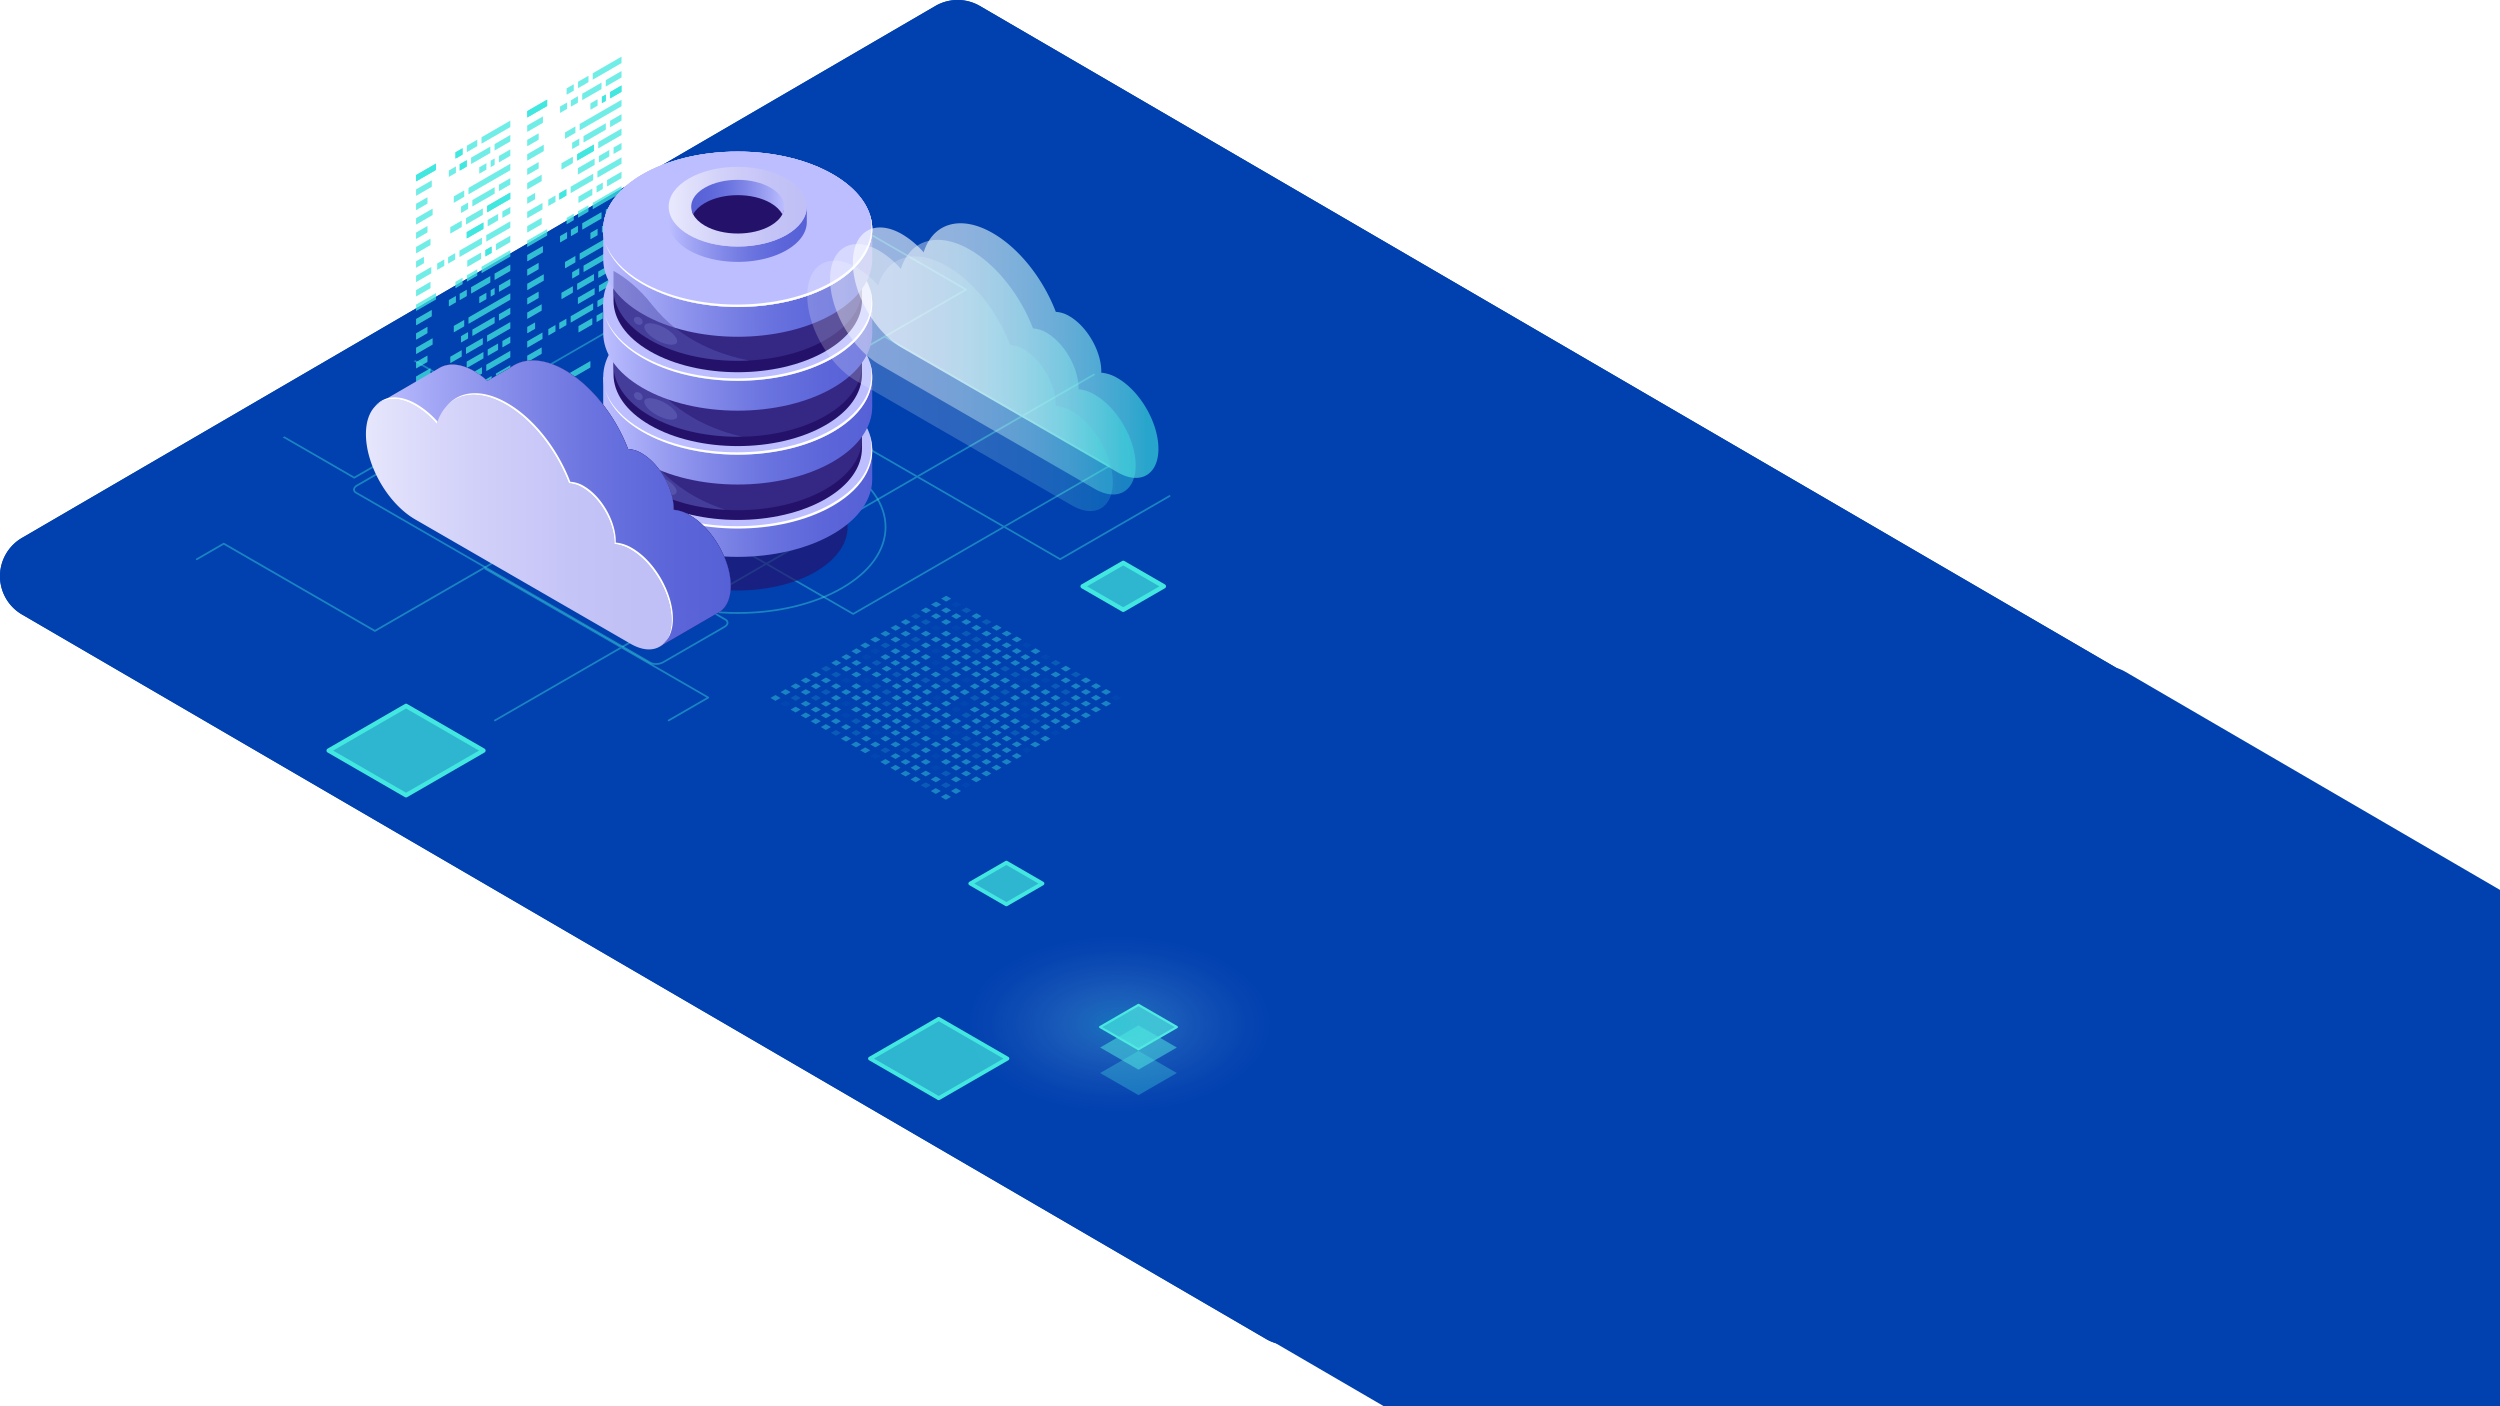 <svg xmlns="http://www.w3.org/2000/svg" xmlns:xlink="http://www.w3.org/1999/xlink" viewBox="0 0 2560 1440"><defs><style>.cls-1{mask:url(#mask);filter:url(#luminosity-noclip-2);}.cls-2{mix-blend-mode:multiply;fill:url(#鍊踑臇蜸馯鳺艜_12);}.cls-3{isolation:isolate;}.cls-4{fill:#0040af;}.cls-34,.cls-35,.cls-5,.cls-6,.cls-7,.cls-8{fill:#42e8e0;}.cls-31,.cls-33,.cls-5{opacity:0.4;}.cls-6{opacity:0.7;}.cls-8{opacity:0.5;}.cls-9{opacity:0.67;}.cls-10{fill:#24126a;}.cls-11{fill:url(#鍊踑臇蜸馯鳺艜_24);}.cls-12{fill:#bcbeff;}.cls-13{opacity:0.51;}.cls-14{fill:#453c9e;}.cls-15{fill:#5351af;}.cls-16{fill:url(#鍊踑臇蜸馯鳺艜_24-2);}.cls-17{fill:url(#鍊踑臇蜸馯鳺艜_24-3);}.cls-18{fill:url(#鍊踑臇蜸馯鳺艜_24-4);}.cls-19{fill:#fff;}.cls-20{mask:url(#mask-2);}.cls-21{opacity:0.78;fill:url(#鍊踑臇蜸馯鳺艜_10);}.cls-22{fill:url(#鍊踑臇蜸馯鳺艜_24-6);}.cls-23{fill:url(#鍊踑臇蜸馯鳺艜_2);}.cls-24{fill:url(#鍊踑臇蜸馯鳺艜_9);}.cls-25{fill:#6767c1;}.cls-26{fill:url(#鍊踑臇蜸馯鳺艜_24-7);}.cls-27{fill:url(#鍊踑臇蜸馯鳺艜_25);}.cls-28{fill:url(#鍊踑臇蜸馯鳺艜_24-8);}.cls-29{fill:url(#鍊踑臇蜸馯鳺艜_2-2);}.cls-30{opacity:0.6;fill:url(#未命名漸層_19);}.cls-30,.cls-31,.cls-32,.cls-36{mix-blend-mode:lighten;}.cls-31{fill:url(#未命名漸層_19-2);}.cls-32{opacity:0.2;fill:url(#未命名漸層_19-3);}.cls-34{opacity:0.1;}.cls-35,.cls-36{opacity:0.3;}.cls-36{fill:url(#未命名漸層_12);}.cls-37{filter:url(#luminosity-noclip);}</style><filter id="luminosity-noclip" x="755.44" y="-2991.01" width="137.74" height="32766" filterUnits="userSpaceOnUse" color-interpolation-filters="sRGB"><feFlood flood-color="#fff" result="bg"/><feBlend in="SourceGraphic" in2="bg"/></filter><mask id="mask" x="755.44" y="-2991.01" width="137.74" height="32766" maskUnits="userSpaceOnUse"><g class="cls-37"/></mask><linearGradient id="鍊踑臇蜸馯鳺艜_12" x1="3038.78" y1="231.28" x2="3176.53" y2="231.28" gradientTransform="matrix(-1, 0, 0, 1, 3931.97, 0)" gradientUnits="userSpaceOnUse"><stop offset="0"/><stop offset="0.05" stop-color="#2f2f2f"/><stop offset="0.1" stop-color="#5a5a5a"/><stop offset="0.15" stop-color="#828282"/><stop offset="0.22" stop-color="#a4a4a4"/><stop offset="0.28" stop-color="silver"/><stop offset="0.36" stop-color="#d7d7d7"/><stop offset="0.44" stop-color="#e9e9e9"/><stop offset="0.54" stop-color="#f6f6f6"/><stop offset="0.68" stop-color="#fdfdfd"/><stop offset="1" stop-color="#fff"/></linearGradient><linearGradient id="鍊踑臇蜸馯鳺艜_24" x1="3038.78" y1="490.74" x2="3314.27" y2="490.74" gradientTransform="matrix(-1, 0, 0, 1, 3931.97, 0)" gradientUnits="userSpaceOnUse"><stop offset="0" stop-color="#5761d7"/><stop offset="0.18" stop-color="#5c66d9"/><stop offset="0.39" stop-color="#6a73df"/><stop offset="0.61" stop-color="#8289e8"/><stop offset="0.85" stop-color="#a3a7f5"/><stop offset="1" stop-color="#bcbeff"/></linearGradient><linearGradient id="鍊踑臇蜸馯鳺艜_24-2" x1="3038.78" y1="416.63" x2="3314.27" y2="416.63" xlink:href="#鍊踑臇蜸馯鳺艜_24"/><linearGradient id="鍊踑臇蜸馯鳺艜_24-3" x1="3038.78" y1="340.98" x2="3314.27" y2="340.98" xlink:href="#鍊踑臇蜸馯鳺艜_24"/><linearGradient id="鍊踑臇蜸馯鳺艜_24-4" x1="3038.78" y1="265.33" x2="3314.27" y2="265.33" xlink:href="#鍊踑臇蜸馯鳺艜_24"/><filter id="luminosity-noclip-2" x="755.44" y="194.41" width="137.74" height="73.75" filterUnits="userSpaceOnUse" color-interpolation-filters="sRGB"><feFlood flood-color="#fff" result="bg"/><feBlend in="SourceGraphic" in2="bg"/></filter><mask id="mask-2" x="755.44" y="194.41" width="137.74" height="73.75" maskUnits="userSpaceOnUse"><g class="cls-1"><path class="cls-2" d="M880.49,268.16h-125V194.41H874.17C897.2,217,899.31,244.66,880.49,268.16Z"/></g></mask><linearGradient id="鍊踑臇蜸馯鳺艜_10" x1="3038.78" y1="231.28" x2="3176.53" y2="231.28" gradientTransform="matrix(-1, 0, 0, 1, 3931.97, 0)" gradientUnits="userSpaceOnUse"><stop offset="0" stop-color="#e9e9fd"/><stop offset="0.04" stop-color="#d3d5f7"/><stop offset="0.11" stop-color="#b2b6ef"/><stop offset="0.18" stop-color="#969be7"/><stop offset="0.27" stop-color="#7f86e1"/><stop offset="0.36" stop-color="#6d75dd"/><stop offset="0.48" stop-color="#606ad9"/><stop offset="0.64" stop-color="#5963d8"/><stop offset="1" stop-color="#5761d7"/></linearGradient><linearGradient id="鍊踑臇蜸馯鳺艜_24-6" x1="3105.8" y1="227.33" x2="3247.25" y2="227.33" xlink:href="#鍊踑臇蜸馯鳺艜_24"/><linearGradient id="鍊踑臇蜸馯鳺艜_2" x1="3105.8" y1="211.64" x2="3247.25" y2="211.64" gradientTransform="matrix(-1, 0, 0, 1, 3931.97, 0)" gradientUnits="userSpaceOnUse"><stop offset="0" stop-color="#c0bff6"/><stop offset="0.29" stop-color="#c5c4f7"/><stop offset="0.64" stop-color="#d3d2f9"/><stop offset="1" stop-color="#e9e9fd"/></linearGradient><linearGradient id="鍊踑臇蜸馯鳺艜_9" x1="3128.91" y1="201.82" x2="3224.14" y2="201.82" gradientTransform="matrix(-1, 0, 0, 1, 3931.97, 0)" gradientUnits="userSpaceOnUse"><stop offset="0" stop-color="#bcbeff"/><stop offset="0.15" stop-color="#a3a7f5"/><stop offset="0.39" stop-color="#8289e8"/><stop offset="0.61" stop-color="#6a73df"/><stop offset="0.82" stop-color="#5c66d9"/><stop offset="1" stop-color="#5761d7"/></linearGradient><linearGradient id="鍊踑臇蜸馯鳺艜_24-7" x1="3464.76" y1="778.08" x2="3826.1" y2="778.08" gradientTransform="matrix(-0.87, -0.5, 0, 1.15, 3748.76, 1396.58)" xlink:href="#鍊踑臇蜸馯鳺艜_24"/><radialGradient id="鍊踑臇蜸馯鳺艜_25" cx="3257.23" cy="468.72" fx="3116.463" fy="419.058" r="149.27" gradientTransform="matrix(-1, 0, 0, 1, 3931.97, 0)" gradientUnits="userSpaceOnUse"><stop offset="0" stop-color="#2b237c"/><stop offset="1" stop-color="#180d5b"/></radialGradient><linearGradient id="鍊踑臇蜸馯鳺艜_24-8" x1="3183.69" y1="515.6" x2="3543.37" y2="515.6" xlink:href="#鍊踑臇蜸馯鳺艜_24"/><linearGradient id="鍊踑臇蜸馯鳺艜_2-2" x1="3534.8" y1="838.9" x2="3896.14" y2="838.9" gradientTransform="matrix(-0.87, -0.5, 0, 1.15, 3748.76, 1396.58)" xlink:href="#鍊踑臇蜸馯鳺艜_2"/><linearGradient id="未命名漸層_19" x1="2959.03" y1="437.49" x2="3320.37" y2="437.49" gradientTransform="matrix(-0.87, -0.5, 0, 1.15, 3748.76, 1396.58)" gradientUnits="userSpaceOnUse"><stop offset="0" stop-color="#42e8e0"/><stop offset="0.06" stop-color="#60ece5"/><stop offset="0.17" stop-color="#8af1ec"/><stop offset="0.28" stop-color="#aef5f2"/><stop offset="0.4" stop-color="#cbf9f7"/><stop offset="0.52" stop-color="#e2fcfa"/><stop offset="0.65" stop-color="#f2fdfd"/><stop offset="0.8" stop-color="#fcffff"/><stop offset="1" stop-color="#fff"/></linearGradient><linearGradient id="未命名漸層_19-2" x1="2985.98" y1="463.86" x2="3347.31" y2="463.86" xlink:href="#未命名漸層_19"/><linearGradient id="未命名漸層_19-3" x1="3012.92" y1="490.23" x2="3374.26" y2="490.23" xlink:href="#未命名漸層_19"/><radialGradient id="未命名漸層_12" cx="-153.15" cy="4926.26" r="141.25" gradientTransform="matrix(0.87, 0.5, -0.87, 0.5, 5564.23, -1338)" gradientUnits="userSpaceOnUse"><stop offset="0" stop-color="#42e8e0"/><stop offset="0.16" stop-color="#73eee8" stop-opacity="0.74"/><stop offset="0.32" stop-color="#9ef3ef" stop-opacity="0.52"/><stop offset="0.47" stop-color="#c1f7f5" stop-opacity="0.33"/><stop offset="0.62" stop-color="#dcfbf9" stop-opacity="0.19"/><stop offset="0.76" stop-color="#effdfc" stop-opacity="0.08"/><stop offset="0.89" stop-color="#fbfffe" stop-opacity="0.02"/><stop offset="1" stop-color="#fff" stop-opacity="0"/></radialGradient></defs><g class="cls-3"><g id="元件"><path class="cls-4" d="M3450.54,1429.88,2176.54,688a45.3,45.3,0,0,0-9.36-4.09L1003.45,6.17a45.36,45.36,0,0,0-45.69,0L22.55,550.79a45.4,45.4,0,0,0,0,78.46l1274,741.91a45.64,45.64,0,0,0,9.36,4.1L2469.64,2053a45.38,45.38,0,0,0,45.69,0l935.21-544.62a45.4,45.4,0,0,0,0-78.46Z"/><path class="cls-4" d="M2277.45,748.09,1003.45,6.17a45.36,45.36,0,0,0-45.69,0L22.55,550.79a45.4,45.4,0,0,0,0,78.46l1274,741.91a45.38,45.38,0,0,0,45.69,0l935.21-544.62a45.39,45.39,0,0,0,0-78.45Z"/><path class="cls-5" d="M1085.16,573.4a.92.92,0,0,0,.45.12.89.89,0,0,0,.45-.12l112-64.67a.91.91,0,0,0,.33-1.24.9.9,0,0,0-1.23-.33l-111.57,64.41L1030,539.44l-1.81,1Z"/><polygon class="cls-5" points="939.18 487.03 800.12 406.75 798.31 407.79 937.37 488.08 939.18 487.03"/><polygon class="cls-5" points="939.18 489.12 1026.34 539.44 1028.15 538.4 940.99 488.08 939.18 489.12"/><path class="cls-5" d="M651.88,323.25l144.63,83.5,1.8-1-146-84.28a.92.92,0,0,0-.91,0L497.36,410.38l1.81,1Z"/><path class="cls-5" d="M363.18,489.94l134.18-77.47-1.81-1.05L362.73,488.11l-71.48-41.27-1.8,1.05,72.82,42.05A.92.92,0,0,0,363.18,489.94Z"/><polygon class="cls-5" points="645.6 495.96 798.31 407.79 796.5 406.75 643.79 494.92 645.6 495.96"/><path class="cls-5" d="M494.68,581.15a.9.9,0,0,1,1.23-.33l1.36.78L643.79,497,642,496,383.87,645l-154.32-89.1a.9.9,0,0,0-.9,0l-27.62,16a.9.9,0,0,0,.9,1.56l27.17-15.68,154.31,89.09a.86.86,0,0,0,.91,0l111.14-64.16-.45-.26A.91.91,0,0,1,494.68,581.15Z"/><path class="cls-5" d="M905.82,345.72l-.45-.26a.9.9,0,1,1,.9-1.56l1.36.78,82.06-47.38a.9.9,0,0,0,0-1.56l-124.1-71.65a.91.91,0,0,0-.91,1.57l122.75,70.86L798.31,405.71l1.81,1Z"/><polygon class="cls-5" points="798.31 407.79 800.12 406.75 798.32 405.7 796.5 406.75 798.31 407.79"/><path class="cls-5" d="M723.49,714.3l-39.22,22.64a.91.91,0,0,0-.33,1.24.92.92,0,0,0,.78.45.89.89,0,0,0,.45-.12l40.58-23.43a.9.9,0,0,0,0-1.56l-87.61-50.59L636.33,664Z"/><polygon class="cls-5" points="497.27 581.6 495.46 582.65 634.52 662.93 636.33 661.89 497.27 581.6"/><path class="cls-5" d="M495.91,580.82a.9.9,0,0,0-1.23.33.91.91,0,0,0,.33,1.24l.45.26,1.81-1Z"/><path class="cls-5" d="M506.33,736.94a.91.91,0,0,0-.33,1.24.92.92,0,0,0,.78.45,1,1,0,0,0,.46-.12L636.33,664l-1.81-1.05Z"/><polygon class="cls-5" points="940.99 488.08 1046.69 427.05 1044.88 426.01 939.18 487.03 940.99 488.08"/><path class="cls-5" d="M1120.63,384.37a.91.91,0,0,0-.91-1.57l-73,42.16,1.81,1.05Z"/><polygon class="cls-5" points="937.37 488.08 784.66 576.25 786.47 577.29 939.18 489.12 937.37 488.08"/><polygon class="cls-5" points="636.33 661.89 638.13 662.93 784.65 578.34 782.85 577.29 636.33 661.89"/><polygon class="cls-5" points="940.99 488.08 939.18 487.03 937.37 488.08 939.18 489.12 940.99 488.08"/><polygon class="cls-5" points="634.52 662.93 636.33 663.98 638.13 662.93 636.33 661.89 634.52 662.93"/><path class="cls-5" d="M873.62,627.62l-87.16-50.33-1.8,1.05,88.51,51.1a.86.86,0,0,0,.91,0l154.07-89-1.81-1Z"/><polygon class="cls-5" points="643.79 497.01 782.85 577.29 784.66 576.25 645.6 495.96 643.79 497.01"/><polygon class="cls-5" points="497.36 410.38 425.3 368.78 423.5 369.83 495.55 411.42 497.36 410.38"/><path class="cls-5" d="M1133.85,477.37l-105.7,61,1.81,1,106.15-61.28a.91.91,0,0,0,0-1.57L1048.5,426l-1.81,1Z"/><polygon class="cls-5" points="499.17 411.42 497.36 412.47 641.98 495.96 643.79 494.92 499.17 411.42"/><polygon class="cls-5" points="1044.88 426.01 1046.69 424.96 907.63 344.68 905.82 345.72 1044.88 426.01"/><polygon class="cls-5" points="497.36 412.47 499.17 411.42 497.36 410.38 495.55 411.42 497.36 412.47"/><polygon class="cls-5" points="1026.34 539.44 1028.15 540.49 1029.96 539.44 1028.15 538.4 1026.34 539.44"/><polygon class="cls-5" points="645.6 495.96 643.79 494.92 641.98 495.96 643.79 497.01 645.6 495.96"/><path class="cls-5" d="M905,344.23a.9.9,0,0,0,.33,1.23l.45.26,1.81-1-1.36-.78A.89.89,0,0,0,905,344.23Z"/><polygon class="cls-5" points="784.66 576.25 782.85 577.29 784.65 578.34 786.47 577.29 784.66 576.25"/><polygon class="cls-5" points="1046.69 427.05 1048.5 426.01 1046.69 424.96 1044.88 426.01 1046.69 427.05"/><path class="cls-5" d="M665.64,679.4l-301.34-174a4.74,4.74,0,0,1-2.71-4.05c0-1.87,1.33-3.71,3.64-5.05l62.63-36.16c4.18-2.41,10.32-2.64,14-.54l301.34,174a4.76,4.76,0,0,1,2.71,4.06c0,1.87-1.33,3.71-3.65,5.05L679.6,678.86a16,16,0,0,1-7.82,2A12.41,12.41,0,0,1,665.64,679.4ZM428.77,461.73l-62.63,36.16c-1.74,1-2.74,2.27-2.74,3.48a3.11,3.11,0,0,0,1.8,2.49l301.35,174h0c3.09,1.78,8.54,1.54,12.14-.54l62.63-36.16c1.74-1,2.74-2.28,2.74-3.48a3.1,3.1,0,0,0-1.8-2.49l-301.34-174A10.68,10.68,0,0,0,435.7,460,14.19,14.19,0,0,0,428.77,461.73Z"/><polygon class="cls-6" points="415.8 814.34 495.01 768.61 415.8 722.88 336.59 768.61 415.8 814.34"/><path class="cls-7" d="M414.67,816.29l-79.2-45.73a2.24,2.24,0,0,1-1.13-1.95,2.26,2.26,0,0,1,1.13-2l79.2-45.73a2.26,2.26,0,0,1,2.25,0l79.21,45.73a2.24,2.24,0,0,1,1.13,2,2.26,2.26,0,0,1-1.13,1.95l-79.21,45.73a2.26,2.26,0,0,1-2.25,0Zm1.13-90.82-74.71,43.14,74.71,43.14,74.71-43.14Z"/><polygon class="cls-6" points="1150.18 624.4 1191.74 600.41 1150.18 576.42 1108.63 600.41 1150.18 624.4"/><path class="cls-7" d="M1149.06,626.35l-41.56-24a2.26,2.26,0,0,1,0-3.9l41.56-24a2.26,2.26,0,0,1,2.25,0l41.56,24a2.26,2.26,0,0,1,0,3.9l-41.56,24a2.28,2.28,0,0,1-1.13.3A2.24,2.24,0,0,1,1149.06,626.35Zm1.13-47.34-37.07,21.4,37.06,21.4,37.07-21.4Z"/><polygon class="cls-8" points="607 81.52 636.36 64.56 636.36 58.12 607 75.07 607 81.52"/><polygon class="cls-8" points="591.95 90.21 602.52 84.11 602.52 77.66 591.95 83.76 591.95 90.21"/><polygon class="cls-8" points="580.28 96.94 587.46 92.8 587.46 86.35 580.28 90.5 580.28 96.94"/><polygon class="cls-8" points="620.36 88.53 636.36 79.29 636.36 72.85 620.36 82.08 620.36 88.53"/><polygon class="cls-8" points="596.27 102.44 615.88 91.12 615.88 84.67 596.27 95.99 596.27 102.44"/><polygon class="cls-8" points="584.61 109.17 591.79 105.03 591.79 98.58 584.61 102.73 584.61 109.17"/><polygon class="cls-8" points="573.5 115.58 580.69 111.44 580.69 104.99 573.5 109.14 573.5 115.58"/><polygon class="cls-7" points="624.79 100.7 636.36 94.02 636.36 87.57 624.79 94.26 624.79 100.7"/><polygon class="cls-7" points="616.35 105.58 620.3 103.29 620.3 96.85 616.35 99.13 616.35 105.58"/><polygon class="cls-8" points="604.68 112.31 611.86 108.17 611.86 101.72 604.68 105.87 604.68 112.31"/><polygon class="cls-8" points="593.64 133.41 636.36 108.75 636.36 102.3 593.64 126.97 593.64 133.41"/><polygon class="cls-8" points="578.58 142.11 589.15 136 589.15 129.56 578.58 135.66 578.58 142.11"/><polygon class="cls-8" points="624.79 130.16 636.36 123.48 636.36 117.03 624.79 123.71 624.79 130.16"/><polygon class="cls-8" points="597.62 145.84 620.3 132.75 620.3 126.3 597.62 139.4 597.62 145.84"/><polygon class="cls-8" points="585.96 152.58 593.14 148.43 593.14 141.99 585.96 146.13 585.96 152.58"/><polygon class="cls-8" points="612.68 151.88 636.36 138.21 636.36 131.76 612.68 145.43 612.68 151.88"/><polygon class="cls-7" points="591.07 164.36 608.19 154.47 608.19 148.02 591.07 157.91 591.07 164.36"/><polygon class="cls-8" points="575.01 173.63 586.58 166.95 586.58 160.5 575.01 167.18 575.01 173.63"/><polygon class="cls-8" points="628.36 157.55 636.36 152.94 636.36 146.49 628.36 151.11 628.36 157.55"/><polygon class="cls-8" points="613.31 166.25 623.88 160.14 623.88 153.69 613.31 159.8 613.31 166.25"/><polygon class="cls-8" points="591.79 178.67 608.82 168.84 608.82 162.39 591.79 172.22 591.79 178.67"/><polygon class="cls-8" points="611.86 181.81 636.36 167.66 636.36 161.22 611.86 175.36 611.86 181.81"/><polygon class="cls-8" points="584.42 197.65 607.38 184.4 607.38 177.95 584.42 191.21 584.42 197.65"/><polygon class="cls-7" points="572.75 204.39 579.93 200.24 579.93 193.79 572.75 197.94 572.75 204.39"/><polygon class="cls-8" points="561.55 210.85 568.74 206.71 568.74 200.26 561.55 204.41 561.55 210.85"/><polygon class="cls-8" points="621.68 190.87 636.36 182.39 636.36 175.94 621.68 184.42 621.68 190.87"/><polygon class="cls-7" points="560.29 108.49 539.93 120.24 539.93 113.79 560.29 102.04 560.29 108.49"/><polygon class="cls-8" points="555.93 125.73 539.93 134.97 539.93 128.52 555.93 119.28 555.93 125.73"/><polygon class="cls-8" points="551.51 143.01 539.93 149.7 539.93 143.25 551.51 136.57 551.51 143.01"/><polygon class="cls-8" points="556.77 154.7 539.93 164.42 539.93 157.98 556.77 148.26 556.77 154.7"/><polygon class="cls-8" points="551.51 172.47 539.93 179.15 539.93 172.71 551.51 166.02 551.51 172.47"/><polygon class="cls-8" points="554.61 185.41 539.93 193.88 539.93 187.43 554.61 178.96 554.61 185.41"/><polygon class="cls-8" points="547.93 203.99 539.93 208.61 539.93 202.16 547.93 197.54 547.93 203.99"/><polygon class="cls-8" points="555.43 214.39 539.93 223.34 539.93 216.89 555.43 207.94 555.43 214.39"/><polygon class="cls-8" points="554.61 229.59 539.93 238.06 539.93 231.62 554.61 223.14 554.61 229.59"/><polygon class="cls-8" points="610.95 197.06 617.2 193.46 617.2 187.01 610.95 190.61 610.95 197.06"/><polygon class="cls-8" points="592.42 207.76 606.47 199.65 606.47 193.2 592.42 201.32 592.42 207.76"/><polygon class="cls-8" points="493.15 146.99 522.51 130.04 522.51 123.6 493.15 140.55 493.15 146.99"/><polygon class="cls-8" points="478.1 155.69 488.67 149.58 488.67 143.14 478.1 149.24 478.1 155.69"/><polygon class="cls-7" points="466.43 162.42 473.61 158.28 473.61 151.83 466.43 155.98 466.43 162.42"/><polygon class="cls-8" points="506.51 154.01 522.51 144.77 522.51 138.32 506.51 147.56 506.51 154.01"/><polygon class="cls-8" points="482.43 167.92 502.03 156.6 502.03 150.15 482.43 161.47 482.43 167.92"/><polygon class="cls-7" points="470.76 174.65 477.94 170.51 477.94 164.06 470.76 168.21 470.76 174.65"/><polygon class="cls-8" points="459.65 181.06 466.84 176.92 466.84 170.47 459.65 174.62 459.65 181.06"/><polygon class="cls-8" points="510.94 166.18 522.51 159.5 522.51 153.05 510.94 159.74 510.94 166.18"/><polygon class="cls-8" points="502.5 171.06 506.45 168.77 506.45 162.32 502.5 164.61 502.5 171.06"/><polygon class="cls-8" points="490.83 177.79 498.01 173.65 498.01 167.2 490.83 171.34 490.83 177.79"/><polygon class="cls-8" points="479.79 198.89 522.51 174.23 522.51 167.78 479.79 192.45 479.79 198.89"/><polygon class="cls-8" points="464.74 207.59 475.31 201.48 475.31 195.04 464.74 201.14 464.74 207.59"/><polygon class="cls-8" points="510.94 195.64 522.51 188.96 522.51 182.51 510.94 189.19 510.94 195.64"/><polygon class="cls-8" points="483.77 211.32 506.45 198.23 506.45 191.78 483.77 204.87 483.77 211.32"/><polygon class="cls-8" points="472.11 218.06 479.29 213.91 479.29 207.46 472.11 211.61 472.11 218.06"/><polygon class="cls-7" points="498.83 217.36 522.51 203.69 522.51 197.24 498.83 210.91 498.83 217.36"/><polygon class="cls-8" points="477.22 229.84 494.35 219.95 494.35 213.5 477.22 223.39 477.22 229.84"/><polygon class="cls-8" points="461.16 239.11 472.73 232.43 472.73 225.98 461.16 232.66 461.16 239.11"/><polygon class="cls-8" points="514.51 223.03 522.51 218.41 522.51 211.97 514.51 216.58 514.51 223.03"/><polygon class="cls-8" points="499.46 231.72 510.03 225.62 510.03 219.17 499.46 225.28 499.46 231.72"/><polygon class="cls-7" points="477.94 244.15 494.97 234.31 494.97 227.87 477.94 237.7 477.94 244.15"/><polygon class="cls-8" points="498.01 247.29 522.51 233.14 522.51 226.69 498.01 240.84 498.01 247.29"/><polygon class="cls-8" points="470.57 263.13 493.52 249.88 493.52 243.43 470.57 256.68 470.57 263.13"/><polygon class="cls-8" points="458.9 269.87 466.08 265.72 466.08 259.27 458.9 263.42 458.9 269.87"/><polygon class="cls-8" points="447.7 276.33 454.88 272.19 454.88 265.74 447.7 269.88 447.7 276.33"/><polygon class="cls-8" points="507.83 256.35 522.51 247.87 522.51 241.42 507.83 249.9 507.83 256.35"/><polygon class="cls-7" points="446.44 173.96 426.08 185.72 426.08 179.27 446.44 167.52 446.44 173.96"/><polygon class="cls-8" points="442.08 191.21 426.08 200.45 426.08 194 442.08 184.76 442.08 191.21"/><polygon class="cls-8" points="437.66 208.49 426.08 215.17 426.08 208.73 437.66 202.04 437.66 208.49"/><polygon class="cls-8" points="442.92 220.18 426.08 229.9 426.08 223.46 442.92 213.73 442.92 220.18"/><polygon class="cls-8" points="437.66 237.95 426.08 244.63 426.08 238.18 437.66 231.5 437.66 237.95"/><polygon class="cls-8" points="440.76 250.88 426.08 259.36 426.08 252.91 440.76 244.44 440.76 250.88"/><polygon class="cls-8" points="434.08 269.47 426.08 274.09 426.08 267.64 434.08 263.02 434.08 269.47"/><polygon class="cls-8" points="441.58 279.87 426.08 288.81 426.08 282.37 441.58 273.42 441.58 279.87"/><polygon class="cls-8" points="440.76 295.07 426.08 303.54 426.08 297.1 440.76 288.62 440.76 295.07"/><polygon class="cls-7" points="497.11 262.54 503.35 258.94 503.35 252.49 497.11 256.09 497.11 262.54"/><polygon class="cls-8" points="478.57 273.24 492.62 265.13 492.62 258.68 478.57 266.79 478.57 273.24"/><polygon class="cls-8" points="607 214.16 636.36 197.21 636.36 190.76 607 207.71 607 214.16"/><polygon class="cls-8" points="591.95 222.85 602.52 216.75 602.52 210.3 591.95 216.4 591.95 222.85"/><polygon class="cls-8" points="580.28 229.59 587.46 225.44 587.46 218.99 580.28 223.14 580.28 229.59"/><polygon class="cls-8" points="620.36 221.17 636.36 211.93 636.36 205.49 620.36 214.72 620.36 221.17"/><polygon class="cls-8" points="596.27 235.08 615.88 223.76 615.88 217.31 596.27 228.63 596.27 235.08"/><polygon class="cls-8" points="584.61 241.81 591.79 237.67 591.79 231.22 584.61 235.37 584.61 241.81"/><polygon class="cls-8" points="573.5 248.22 580.69 244.08 580.69 237.63 573.5 241.78 573.5 248.22"/><polygon class="cls-8" points="624.79 233.34 636.36 226.66 636.36 220.22 624.79 226.9 624.79 233.34"/><polygon class="cls-8" points="616.35 238.22 620.3 235.93 620.3 229.49 616.35 231.77 616.35 238.22"/><polygon class="cls-8" points="604.68 244.96 611.86 240.81 611.86 234.36 604.68 238.51 604.68 244.96"/><polygon class="cls-8" points="593.64 266.06 636.36 241.39 636.36 234.94 593.64 259.61 593.64 266.06"/><polygon class="cls-8" points="578.58 274.75 589.15 268.65 589.15 262.2 578.58 268.3 578.58 274.75"/><polygon class="cls-8" points="624.79 262.8 636.36 256.12 636.36 249.67 624.79 256.35 624.79 262.8"/><polygon class="cls-8" points="597.62 278.48 620.3 265.39 620.3 258.94 597.62 272.04 597.62 278.48"/><polygon class="cls-8" points="585.96 285.22 593.14 281.07 593.14 274.63 585.96 278.77 585.96 285.22"/><polygon class="cls-8" points="612.68 284.52 636.36 270.85 636.36 264.4 612.68 278.07 612.68 284.52"/><polygon class="cls-8" points="591.07 297 608.19 287.11 608.19 280.66 591.07 290.55 591.07 297"/><polygon class="cls-8" points="575.01 306.27 586.58 299.59 586.58 293.14 575.01 299.82 575.01 306.27"/><polygon class="cls-8" points="628.36 290.19 636.36 285.58 636.36 279.13 628.36 283.75 628.36 290.19"/><polygon class="cls-8" points="613.31 298.89 623.88 292.78 623.88 286.34 613.31 292.44 613.31 298.89"/><polygon class="cls-8" points="591.79 311.31 608.82 301.48 608.82 295.03 591.79 304.86 591.79 311.31"/><polygon class="cls-8" points="611.86 314.45 636.36 300.3 636.36 293.86 611.86 308 611.86 314.45"/><polygon class="cls-8" points="584.42 330.29 607.38 317.04 607.38 310.59 584.42 323.85 584.42 330.29"/><polygon class="cls-8" points="572.75 337.03 579.93 332.88 579.93 326.44 572.75 330.58 572.75 337.03"/><polygon class="cls-8" points="561.55 343.5 568.74 339.35 568.74 332.9 561.55 337.05 561.55 343.5"/><polygon class="cls-8" points="621.68 323.51 636.36 315.03 636.36 308.58 621.68 317.06 621.68 323.51"/><polygon class="cls-8" points="560.29 241.13 539.93 252.88 539.93 246.43 560.29 234.68 560.29 241.13"/><polygon class="cls-8" points="555.93 258.37 539.93 267.61 539.93 261.16 555.93 251.92 555.93 258.37"/><polygon class="cls-8" points="551.51 275.65 539.93 282.34 539.93 275.89 551.51 269.21 551.51 275.65"/><polygon class="cls-8" points="556.77 287.34 539.93 297.06 539.93 290.62 556.77 280.9 556.77 287.34"/><polygon class="cls-8" points="551.51 305.11 539.93 311.79 539.93 305.35 551.51 298.66 551.51 305.11"/><polygon class="cls-8" points="554.61 318.05 539.93 326.52 539.93 320.07 554.61 311.6 554.61 318.05"/><polygon class="cls-8" points="547.93 336.63 539.93 341.25 539.93 334.8 547.93 330.18 547.93 336.63"/><polygon class="cls-8" points="555.43 347.03 539.93 355.98 539.93 349.53 555.43 340.58 555.43 347.03"/><polygon class="cls-8" points="554.61 362.23 539.93 370.71 539.93 364.26 554.61 355.78 554.61 362.23"/><polygon class="cls-8" points="610.95 329.7 617.2 326.1 617.2 319.65 610.95 323.25 610.95 329.7"/><polygon class="cls-8" points="592.42 340.4 606.47 332.29 606.47 325.84 592.42 333.96 592.42 340.4"/><polygon class="cls-8" points="580.79 389.95 604.5 376.26 604.5 369.81 580.79 383.5 580.79 389.95"/><polygon class="cls-8" points="564.55 399.32 573.89 393.93 573.89 387.48 564.55 392.88 564.55 399.32"/><polygon class="cls-8" points="493.15 279.63 522.51 262.68 522.51 256.24 493.15 273.19 493.15 279.63"/><polygon class="cls-8" points="478.1 288.33 488.67 282.22 488.67 275.78 478.1 281.88 478.1 288.33"/><polygon class="cls-8" points="466.43 295.06 473.61 290.92 473.61 284.47 466.43 288.62 466.43 295.06"/><polygon class="cls-8" points="506.51 286.65 522.51 277.41 522.51 270.96 506.51 280.2 506.51 286.65"/><polygon class="cls-8" points="482.43 300.56 502.03 289.24 502.03 282.79 482.43 294.11 482.43 300.56"/><polygon class="cls-8" points="470.76 307.29 477.94 303.15 477.94 296.7 470.76 300.85 470.76 307.29"/><polygon class="cls-8" points="459.65 313.7 466.84 309.56 466.84 303.11 459.65 307.26 459.65 313.7"/><polygon class="cls-8" points="510.94 298.82 522.51 292.14 522.51 285.69 510.94 292.38 510.94 298.82"/><polygon class="cls-8" points="502.5 303.7 506.45 301.41 506.45 294.96 502.5 297.25 502.5 303.7"/><polygon class="cls-8" points="490.83 310.43 498.01 306.29 498.01 299.84 490.83 303.99 490.83 310.43"/><polygon class="cls-8" points="479.79 331.53 522.51 306.87 522.51 300.42 479.79 325.09 479.79 331.53"/><polygon class="cls-8" points="464.74 340.23 475.31 334.12 475.31 327.68 464.74 333.78 464.74 340.23"/><polygon class="cls-8" points="510.94 328.28 522.51 321.6 522.51 315.15 510.94 321.83 510.94 328.28"/><polygon class="cls-8" points="483.77 343.96 506.45 330.87 506.45 324.42 483.77 337.51 483.77 343.96"/><polygon class="cls-8" points="472.11 350.7 479.29 346.55 479.29 340.11 472.11 344.25 472.11 350.7"/><polygon class="cls-8" points="498.83 350 522.51 336.33 522.51 329.88 498.83 343.55 498.83 350"/><polygon class="cls-8" points="477.22 362.48 494.35 352.59 494.35 346.14 477.22 356.03 477.22 362.48"/><polygon class="cls-8" points="461.16 371.75 472.73 365.06 472.73 358.62 461.16 365.3 461.16 371.75"/><polygon class="cls-8" points="514.51 355.67 522.51 351.05 522.51 344.61 514.51 349.22 514.51 355.67"/><polygon class="cls-8" points="499.46 364.36 510.03 358.26 510.03 351.81 499.46 357.92 499.46 364.36"/><polygon class="cls-8" points="477.94 376.79 494.97 366.95 494.97 360.51 477.94 370.34 477.94 376.79"/><polygon class="cls-8" points="498.01 379.93 522.51 365.78 522.51 359.33 498.01 373.48 498.01 379.93"/><polygon class="cls-8" points="470.57 395.77 493.52 382.52 493.52 376.07 470.57 389.32 470.57 395.77"/><polygon class="cls-8" points="458.9 402.51 466.08 398.36 466.08 391.91 458.9 396.06 458.9 402.51"/><polygon class="cls-8" points="447.7 408.97 454.88 404.83 454.88 398.38 447.7 402.53 447.7 408.97"/><polygon class="cls-8" points="507.83 388.99 522.51 380.51 522.51 374.06 507.83 382.54 507.83 388.99"/><polygon class="cls-8" points="446.44 306.6 426.08 318.36 426.08 311.91 446.44 300.16 446.44 306.6"/><polygon class="cls-8" points="442.08 323.85 426.08 333.09 426.08 326.64 442.08 317.4 442.08 323.85"/><polygon class="cls-8" points="437.66 341.13 426.08 347.81 426.08 341.37 437.66 334.68 437.66 341.13"/><polygon class="cls-8" points="442.92 352.82 426.08 362.54 426.08 356.1 442.92 346.38 442.92 352.82"/><polygon class="cls-8" points="437.66 370.59 426.08 377.27 426.08 370.82 437.66 364.14 437.66 370.59"/><polygon class="cls-8" points="440.76 383.52 426.08 392 426.08 385.55 440.76 377.08 440.76 383.52"/><polygon class="cls-8" points="434.08 402.11 426.08 406.73 426.08 400.28 434.08 395.66 434.08 402.11"/><polygon class="cls-8" points="441.58 412.51 426.08 421.46 426.08 415.01 441.58 406.06 441.58 412.51"/><polygon class="cls-8" points="440.76 427.71 426.08 436.18 426.08 429.74 440.76 421.26 440.76 427.71"/><polygon class="cls-8" points="497.11 395.18 503.35 391.58 503.35 385.13 497.11 388.73 497.11 395.18"/><polygon class="cls-8" points="478.57 405.88 492.62 397.77 492.62 391.32 478.57 399.43 478.57 405.88"/><polygon class="cls-8" points="466.94 455.43 490.66 441.73 490.66 435.29 466.94 448.98 466.94 455.43"/><polygon class="cls-8" points="450.7 464.8 460.04 459.41 460.04 452.96 450.7 458.35 450.7 464.8"/><polygon class="cls-8" points="607 81.52 636.36 64.56 636.36 58.12 607 75.07 607 81.52"/><polygon class="cls-8" points="591.95 90.21 602.52 84.11 602.52 77.66 591.95 83.76 591.95 90.21"/><polygon class="cls-8" points="580.28 96.94 587.46 92.8 587.46 86.35 580.28 90.5 580.28 96.94"/><polygon class="cls-8" points="620.36 88.53 636.36 79.29 636.36 72.85 620.36 82.08 620.36 88.53"/><polygon class="cls-8" points="596.27 102.44 615.88 91.12 615.88 84.67 596.27 95.99 596.27 102.44"/><polygon class="cls-8" points="584.61 109.17 591.79 105.03 591.79 98.58 584.61 102.73 584.61 109.17"/><polygon class="cls-8" points="573.5 115.58 580.69 111.44 580.69 104.99 573.5 109.14 573.5 115.58"/><polygon class="cls-7" points="624.79 100.7 636.36 94.02 636.36 87.57 624.79 94.26 624.79 100.7"/><polygon class="cls-7" points="616.35 105.58 620.3 103.29 620.3 96.85 616.35 99.13 616.35 105.58"/><polygon class="cls-8" points="604.68 112.31 611.86 108.17 611.86 101.72 604.68 105.87 604.68 112.31"/><polygon class="cls-8" points="593.64 133.41 636.36 108.75 636.36 102.3 593.64 126.97 593.64 133.41"/><polygon class="cls-8" points="578.58 142.11 589.15 136 589.15 129.56 578.58 135.66 578.58 142.11"/><polygon class="cls-8" points="624.79 130.16 636.36 123.48 636.36 117.03 624.79 123.71 624.79 130.16"/><polygon class="cls-8" points="597.62 145.84 620.3 132.75 620.3 126.3 597.62 139.4 597.62 145.84"/><polygon class="cls-8" points="585.96 152.58 593.14 148.43 593.14 141.99 585.96 146.13 585.96 152.58"/><polygon class="cls-8" points="612.68 151.88 636.36 138.21 636.36 131.76 612.68 145.43 612.68 151.88"/><polygon class="cls-7" points="591.07 164.36 608.19 154.47 608.19 148.02 591.07 157.91 591.07 164.36"/><polygon class="cls-8" points="575.01 173.63 586.58 166.95 586.58 160.5 575.01 167.18 575.01 173.63"/><polygon class="cls-8" points="628.36 157.55 636.36 152.94 636.36 146.49 628.36 151.11 628.36 157.55"/><polygon class="cls-8" points="613.31 166.25 623.88 160.14 623.88 153.69 613.31 159.8 613.31 166.25"/><polygon class="cls-8" points="591.79 178.67 608.82 168.84 608.82 162.39 591.79 172.22 591.79 178.67"/><polygon class="cls-8" points="611.86 181.81 636.36 167.66 636.36 161.22 611.86 175.36 611.86 181.81"/><polygon class="cls-8" points="584.42 197.65 607.38 184.4 607.38 177.95 584.42 191.21 584.42 197.65"/><polygon class="cls-7" points="572.75 204.39 579.93 200.24 579.93 193.79 572.75 197.94 572.75 204.39"/><polygon class="cls-8" points="561.55 210.85 568.74 206.71 568.74 200.26 561.55 204.41 561.55 210.85"/><polygon class="cls-8" points="621.68 190.87 636.36 182.39 636.36 175.94 621.68 184.42 621.68 190.87"/><polygon class="cls-7" points="560.29 108.49 539.93 120.24 539.93 113.79 560.29 102.04 560.29 108.49"/><polygon class="cls-8" points="555.93 125.73 539.93 134.97 539.93 128.52 555.93 119.28 555.93 125.73"/><polygon class="cls-8" points="551.51 143.01 539.93 149.7 539.93 143.25 551.51 136.57 551.51 143.01"/><polygon class="cls-8" points="556.77 154.7 539.93 164.42 539.93 157.98 556.77 148.26 556.77 154.7"/><polygon class="cls-8" points="551.51 172.47 539.93 179.15 539.93 172.71 551.51 166.02 551.51 172.47"/><polygon class="cls-8" points="554.61 185.41 539.93 193.88 539.93 187.43 554.61 178.96 554.61 185.41"/><polygon class="cls-8" points="547.93 203.99 539.93 208.61 539.93 202.16 547.93 197.54 547.93 203.99"/><polygon class="cls-8" points="555.43 214.39 539.93 223.34 539.93 216.89 555.43 207.94 555.43 214.39"/><polygon class="cls-8" points="554.61 229.59 539.93 238.06 539.93 231.62 554.61 223.14 554.61 229.59"/><polygon class="cls-8" points="610.95 197.06 617.2 193.46 617.2 187.01 610.95 190.61 610.95 197.06"/><polygon class="cls-8" points="592.42 207.76 606.47 199.65 606.47 193.2 592.42 201.32 592.42 207.76"/><polygon class="cls-8" points="493.15 146.99 522.51 130.04 522.51 123.6 493.15 140.55 493.15 146.99"/><polygon class="cls-8" points="478.1 155.69 488.67 149.58 488.67 143.14 478.1 149.24 478.1 155.69"/><polygon class="cls-7" points="466.43 162.42 473.61 158.28 473.61 151.83 466.43 155.98 466.43 162.42"/><polygon class="cls-8" points="506.51 154.01 522.51 144.77 522.51 138.32 506.51 147.56 506.51 154.01"/><polygon class="cls-8" points="482.43 167.92 502.03 156.6 502.03 150.15 482.43 161.47 482.43 167.92"/><polygon class="cls-7" points="470.76 174.65 477.94 170.51 477.94 164.06 470.76 168.21 470.76 174.65"/><polygon class="cls-8" points="459.65 181.06 466.84 176.92 466.84 170.47 459.65 174.62 459.65 181.06"/><polygon class="cls-8" points="510.94 166.18 522.51 159.5 522.51 153.05 510.94 159.74 510.94 166.18"/><polygon class="cls-8" points="502.5 171.06 506.45 168.77 506.45 162.32 502.5 164.61 502.5 171.06"/><polygon class="cls-8" points="490.83 177.79 498.01 173.65 498.01 167.2 490.83 171.34 490.83 177.79"/><polygon class="cls-8" points="479.79 198.89 522.51 174.23 522.51 167.78 479.79 192.45 479.79 198.89"/><polygon class="cls-8" points="464.74 207.59 475.31 201.48 475.31 195.04 464.74 201.14 464.74 207.59"/><polygon class="cls-8" points="510.94 195.64 522.51 188.96 522.51 182.51 510.94 189.19 510.94 195.64"/><polygon class="cls-8" points="483.77 211.32 506.45 198.23 506.45 191.78 483.77 204.87 483.77 211.32"/><polygon class="cls-8" points="472.11 218.06 479.29 213.91 479.29 207.46 472.11 211.61 472.11 218.06"/><polygon class="cls-7" points="498.83 217.36 522.51 203.69 522.51 197.24 498.83 210.91 498.83 217.36"/><polygon class="cls-8" points="477.22 229.84 494.35 219.95 494.35 213.5 477.22 223.39 477.22 229.84"/><polygon class="cls-8" points="461.16 239.11 472.73 232.43 472.73 225.98 461.16 232.66 461.16 239.11"/><polygon class="cls-8" points="514.51 223.03 522.51 218.41 522.51 211.97 514.51 216.58 514.51 223.03"/><polygon class="cls-8" points="499.46 231.72 510.03 225.62 510.03 219.17 499.46 225.28 499.46 231.72"/><polygon class="cls-7" points="477.94 244.15 494.97 234.31 494.97 227.87 477.94 237.7 477.94 244.15"/><polygon class="cls-8" points="498.01 247.29 522.51 233.14 522.51 226.69 498.01 240.84 498.01 247.29"/><polygon class="cls-8" points="470.57 263.13 493.52 249.88 493.52 243.43 470.57 256.68 470.57 263.13"/><polygon class="cls-8" points="458.9 269.87 466.08 265.72 466.08 259.27 458.9 263.42 458.9 269.87"/><polygon class="cls-8" points="447.7 276.33 454.88 272.19 454.88 265.74 447.7 269.88 447.7 276.33"/><polygon class="cls-8" points="507.83 256.35 522.51 247.87 522.51 241.42 507.83 249.9 507.83 256.35"/><polygon class="cls-7" points="446.44 173.96 426.08 185.72 426.08 179.27 446.44 167.52 446.44 173.96"/><polygon class="cls-8" points="442.08 191.21 426.08 200.45 426.08 194 442.08 184.76 442.08 191.21"/><polygon class="cls-8" points="437.66 208.49 426.08 215.17 426.08 208.73 437.66 202.04 437.66 208.49"/><polygon class="cls-8" points="442.92 220.18 426.08 229.9 426.08 223.46 442.92 213.73 442.92 220.18"/><polygon class="cls-8" points="437.66 237.95 426.08 244.63 426.08 238.18 437.66 231.5 437.66 237.95"/><polygon class="cls-8" points="440.76 250.88 426.08 259.36 426.08 252.91 440.76 244.44 440.76 250.88"/><polygon class="cls-8" points="434.08 269.47 426.08 274.09 426.08 267.64 434.08 263.02 434.08 269.47"/><polygon class="cls-8" points="441.58 279.87 426.08 288.81 426.08 282.37 441.58 273.42 441.58 279.87"/><polygon class="cls-8" points="440.76 295.07 426.08 303.54 426.08 297.1 440.76 288.62 440.76 295.07"/><polygon class="cls-7" points="497.11 262.54 503.35 258.94 503.35 252.49 497.11 256.09 497.11 262.54"/><polygon class="cls-8" points="478.57 273.24 492.62 265.13 492.62 258.68 478.57 266.79 478.57 273.24"/><polygon class="cls-8" points="607 214.16 636.36 197.21 636.36 190.76 607 207.71 607 214.16"/><polygon class="cls-8" points="591.95 222.85 602.52 216.75 602.52 210.3 591.95 216.4 591.95 222.85"/><polygon class="cls-8" points="580.28 229.59 587.46 225.44 587.46 218.99 580.28 223.14 580.28 229.59"/><polygon class="cls-8" points="620.36 221.17 636.36 211.93 636.36 205.49 620.36 214.72 620.36 221.17"/><polygon class="cls-8" points="596.27 235.08 615.88 223.76 615.88 217.31 596.27 228.63 596.27 235.08"/><polygon class="cls-8" points="584.61 241.81 591.79 237.67 591.79 231.22 584.61 235.37 584.61 241.81"/><polygon class="cls-8" points="573.5 248.22 580.69 244.08 580.69 237.63 573.5 241.78 573.5 248.22"/><polygon class="cls-8" points="624.79 233.34 636.36 226.66 636.36 220.22 624.79 226.9 624.79 233.34"/><polygon class="cls-8" points="616.35 238.22 620.3 235.93 620.3 229.49 616.35 231.77 616.35 238.22"/><polygon class="cls-8" points="604.68 244.96 611.86 240.81 611.86 234.36 604.68 238.51 604.68 244.96"/><polygon class="cls-8" points="593.64 266.06 636.36 241.39 636.36 234.94 593.64 259.61 593.64 266.06"/><polygon class="cls-8" points="578.58 274.75 589.15 268.65 589.15 262.2 578.58 268.3 578.58 274.75"/><polygon class="cls-8" points="624.79 262.8 636.36 256.12 636.36 249.67 624.79 256.35 624.79 262.8"/><polygon class="cls-8" points="597.62 278.48 620.3 265.39 620.3 258.94 597.62 272.04 597.62 278.48"/><polygon class="cls-8" points="585.96 285.22 593.14 281.07 593.14 274.63 585.96 278.77 585.96 285.22"/><polygon class="cls-8" points="612.68 284.52 636.36 270.85 636.36 264.4 612.68 278.07 612.68 284.52"/><polygon class="cls-8" points="591.07 297 608.19 287.11 608.19 280.66 591.07 290.55 591.07 297"/><polygon class="cls-8" points="575.01 306.27 586.58 299.59 586.58 293.14 575.01 299.82 575.01 306.27"/><polygon class="cls-8" points="628.36 290.19 636.36 285.58 636.36 279.13 628.36 283.75 628.36 290.19"/><polygon class="cls-8" points="613.31 298.89 623.88 292.78 623.88 286.34 613.31 292.44 613.31 298.89"/><polygon class="cls-8" points="591.79 311.31 608.82 301.48 608.82 295.03 591.79 304.86 591.79 311.31"/><polygon class="cls-8" points="611.86 314.45 636.36 300.3 636.36 293.86 611.86 308 611.86 314.45"/><polygon class="cls-8" points="584.42 330.29 607.38 317.04 607.38 310.59 584.42 323.85 584.42 330.29"/><polygon class="cls-8" points="572.75 337.03 579.93 332.88 579.93 326.44 572.75 330.58 572.75 337.03"/><polygon class="cls-8" points="561.55 343.5 568.74 339.35 568.74 332.9 561.55 337.05 561.55 343.5"/><polygon class="cls-8" points="621.68 323.51 636.36 315.03 636.36 308.58 621.68 317.06 621.68 323.51"/><polygon class="cls-8" points="560.29 241.13 539.93 252.88 539.93 246.43 560.29 234.68 560.29 241.13"/><polygon class="cls-8" points="555.93 258.37 539.93 267.61 539.93 261.16 555.93 251.92 555.93 258.37"/><polygon class="cls-8" points="551.51 275.65 539.93 282.34 539.93 275.89 551.51 269.21 551.51 275.65"/><polygon class="cls-8" points="556.77 287.34 539.93 297.06 539.93 290.62 556.77 280.9 556.77 287.34"/><polygon class="cls-8" points="551.51 305.11 539.93 311.79 539.93 305.35 551.51 298.66 551.51 305.11"/><polygon class="cls-8" points="554.61 318.05 539.93 326.52 539.93 320.07 554.61 311.6 554.61 318.05"/><polygon class="cls-8" points="547.93 336.63 539.93 341.25 539.93 334.8 547.93 330.18 547.93 336.63"/><polygon class="cls-8" points="555.43 347.03 539.93 355.98 539.93 349.53 555.43 340.58 555.43 347.03"/><polygon class="cls-8" points="554.61 362.23 539.93 370.71 539.93 364.26 554.61 355.78 554.61 362.23"/><polygon class="cls-8" points="610.95 329.7 617.2 326.1 617.2 319.65 610.95 323.25 610.95 329.7"/><polygon class="cls-8" points="592.42 340.4 606.47 332.29 606.47 325.84 592.42 333.96 592.42 340.4"/><polygon class="cls-8" points="580.79 389.95 604.5 376.26 604.5 369.81 580.79 383.5 580.79 389.95"/><polygon class="cls-8" points="564.55 399.32 573.89 393.93 573.89 387.48 564.55 392.88 564.55 399.32"/><polygon class="cls-8" points="493.15 279.63 522.51 262.68 522.51 256.24 493.15 273.19 493.15 279.63"/><polygon class="cls-8" points="478.1 288.33 488.67 282.22 488.67 275.78 478.1 281.88 478.1 288.33"/><polygon class="cls-8" points="466.43 295.06 473.61 290.92 473.61 284.47 466.43 288.62 466.43 295.06"/><polygon class="cls-8" points="506.51 286.65 522.51 277.41 522.51 270.96 506.51 280.2 506.51 286.65"/><polygon class="cls-8" points="482.43 300.56 502.03 289.24 502.03 282.79 482.43 294.11 482.43 300.56"/><polygon class="cls-8" points="470.76 307.29 477.94 303.15 477.94 296.7 470.76 300.85 470.76 307.29"/><polygon class="cls-8" points="459.65 313.7 466.84 309.56 466.84 303.11 459.65 307.26 459.65 313.7"/><polygon class="cls-8" points="510.94 298.82 522.51 292.14 522.51 285.69 510.94 292.38 510.94 298.82"/><polygon class="cls-8" points="502.5 303.7 506.45 301.41 506.45 294.96 502.5 297.25 502.5 303.7"/><polygon class="cls-8" points="490.83 310.43 498.01 306.29 498.01 299.84 490.83 303.99 490.83 310.43"/><polygon class="cls-8" points="479.79 331.53 522.51 306.87 522.51 300.42 479.79 325.09 479.79 331.53"/><polygon class="cls-8" points="464.74 340.23 475.31 334.12 475.31 327.68 464.74 333.78 464.74 340.23"/><polygon class="cls-8" points="510.94 328.28 522.51 321.6 522.51 315.15 510.94 321.83 510.94 328.28"/><polygon class="cls-8" points="483.77 343.96 506.45 330.87 506.45 324.42 483.77 337.51 483.77 343.96"/><polygon class="cls-8" points="472.11 350.7 479.29 346.55 479.29 340.11 472.11 344.25 472.11 350.7"/><polygon class="cls-8" points="498.83 350 522.51 336.33 522.51 329.88 498.83 343.55 498.83 350"/><polygon class="cls-8" points="477.22 362.48 494.35 352.59 494.35 346.14 477.22 356.03 477.22 362.48"/><polygon class="cls-8" points="461.16 371.75 472.73 365.06 472.73 358.62 461.16 365.3 461.16 371.75"/><polygon class="cls-8" points="514.51 355.67 522.51 351.05 522.51 344.61 514.51 349.22 514.51 355.67"/><polygon class="cls-8" points="499.46 364.36 510.03 358.26 510.03 351.81 499.46 357.92 499.46 364.36"/><polygon class="cls-8" points="477.94 376.79 494.97 366.95 494.97 360.51 477.94 370.34 477.94 376.79"/><polygon class="cls-8" points="498.01 379.93 522.51 365.78 522.51 359.33 498.01 373.48 498.01 379.93"/><polygon class="cls-8" points="470.57 395.77 493.52 382.52 493.52 376.07 470.57 389.32 470.57 395.77"/><polygon class="cls-8" points="458.9 402.51 466.08 398.36 466.08 391.91 458.9 396.06 458.9 402.51"/><polygon class="cls-8" points="447.7 408.97 454.88 404.83 454.88 398.38 447.7 402.53 447.7 408.97"/><polygon class="cls-8" points="507.83 388.99 522.51 380.51 522.51 374.06 507.83 382.54 507.83 388.99"/><polygon class="cls-8" points="446.44 306.6 426.08 318.36 426.08 311.91 446.44 300.16 446.44 306.6"/><polygon class="cls-8" points="442.08 323.85 426.08 333.09 426.08 326.64 442.08 317.4 442.08 323.85"/><polygon class="cls-8" points="437.66 341.13 426.08 347.81 426.08 341.37 437.66 334.68 437.66 341.13"/><polygon class="cls-8" points="442.92 352.82 426.08 362.54 426.08 356.1 442.92 346.38 442.92 352.82"/><polygon class="cls-8" points="437.66 370.59 426.08 377.27 426.08 370.82 437.66 364.14 437.66 370.59"/><polygon class="cls-8" points="440.76 383.52 426.08 392 426.08 385.55 440.76 377.08 440.76 383.52"/><polygon class="cls-8" points="434.08 402.11 426.08 406.73 426.08 400.28 434.08 395.66 434.08 402.11"/><polygon class="cls-8" points="441.58 412.51 426.08 421.46 426.08 415.01 441.58 406.06 441.58 412.51"/><polygon class="cls-8" points="440.76 427.71 426.08 436.18 426.08 429.74 440.76 421.26 440.76 427.71"/><polygon class="cls-8" points="497.11 395.18 503.35 391.58 503.35 385.13 497.11 388.73 497.11 395.18"/><polygon class="cls-8" points="478.57 405.88 492.62 397.77 492.62 391.32 478.57 399.43 478.57 405.88"/><polygon class="cls-8" points="466.94 455.43 490.66 441.73 490.66 435.29 466.94 448.98 466.94 455.43"/><polygon class="cls-8" points="450.7 464.8 460.04 459.41 460.04 452.96 450.7 458.35 450.7 464.8"/><path class="cls-5" d="M648.28,603c-29.08-16.8-45.1-39.27-45.1-63.28s16-46.5,45.11-63.29c59.08-34.11,155.22-34.12,214.31,0,29.08,16.79,45.1,39.26,45.1,63.28s-16,46.5-45.1,63.29c-28.59,16.5-66.65,25.6-107.16,25.6S676.87,619.49,648.28,603Zm.91-125c-28.5,16.46-44.2,38.38-44.2,61.73s15.69,45.25,44.2,61.71c28.31,16.35,66,25.36,106.25,25.36s77.94-9,106.25-25.36c28.51-16.45,44.2-38.37,44.2-61.72S890.2,494.44,861.7,478c-29.3-16.91-67.78-25.36-106.26-25.36S678.49,461.07,649.19,478Z"/><g class="cls-9"><ellipse class="cls-10" cx="755.44" cy="539.7" rx="112.48" ry="64.94"/></g><path class="cls-11" d="M617.7,490.73V460.18h10.56C635,450.84,644.9,442.09,658,434.5c53.8-31.05,141-31.06,194.81,0,13.14,7.59,23.06,16.34,29.78,25.68h10.56v30.56h0c0,20.35-13.45,40.7-40.35,56.23C799.05,578,711.83,578,658,547,631.14,531.44,617.69,511.09,617.7,490.73Z"/><ellipse class="cls-12" cx="755.44" cy="460.18" rx="137.75" ry="79.53"/><path class="cls-10" d="M628.23,459V417.29H638c6.21-8.62,15.36-16.7,27.5-23.71,49.68-28.68,130.23-28.68,179.91,0,12.14,7,21.29,15.09,27.5,23.71h9.75V459h0c0,18.79-12.42,37.59-37.26,51.93-49.68,28.68-130.22,28.68-179.9,0C640.65,496.6,628.23,477.8,628.23,459Z"/><g class="cls-13"><path class="cls-14" d="M628.23,449V407.25H638c6.21-8.62,15.36-16.7,27.5-23.71,49.68-28.68,130.23-28.68,179.91,0,12.14,7,21.29,15.09,27.5,23.71h9.75V449h0c0,18.79-12.42,37.59-37.26,51.93-49.68,28.68-130.22,28.68-179.9,0C640.65,486.56,628.23,467.76,628.23,449Z"/></g><ellipse class="cls-12" cx="755.44" cy="417.29" rx="127.21" ry="73.45"/><g class="cls-13"><path class="cls-15" d="M667.81,471.34c21.86,27.85,50.7,42.74,75.1,50.71-28.26-1.61-55.77-8.65-77.42-21.15-24.84-14.34-37.26-33.14-37.26-51.94V436.5C641.09,443.7,654.73,454.69,667.81,471.34Z"/></g><path class="cls-16" d="M617.7,416.62V386.06h10.56C635,376.73,644.9,368,658,360.39c53.8-31.06,141-31.06,194.81,0,13.14,7.59,23.06,16.34,29.78,25.67h10.56v30.57h0c0,20.35-13.45,40.7-40.35,56.23-53.79,31.06-141,31.06-194.8,0C631.14,457.33,617.69,437,617.7,416.62Z"/><ellipse class="cls-12" cx="755.44" cy="386.06" rx="137.75" ry="79.53"/><path class="cls-10" d="M628.23,383.36V341.64H638c6.21-8.62,15.36-16.7,27.5-23.71,49.68-28.68,130.23-28.68,179.91,0,12.14,7,21.29,15.09,27.5,23.71h9.75v41.72h0c0,18.79-12.42,37.59-37.26,51.93-49.68,28.68-130.22,28.68-179.9,0C640.65,421,628.23,402.15,628.23,383.36Z"/><g class="cls-13"><path class="cls-14" d="M628.23,373.81V332.1H638c6.21-8.62,15.36-16.7,27.5-23.71,49.68-28.68,130.23-28.68,179.91,0,12.14,7,21.29,15.09,27.5,23.71h9.75v41.72h0c0,18.79-12.42,37.59-37.26,51.93-49.68,28.68-130.22,28.68-179.9,0C640.65,411.41,628.23,392.61,628.23,373.81Z"/></g><ellipse class="cls-12" cx="755.44" cy="341.64" rx="127.21" ry="73.45"/><g class="cls-13"><path class="cls-15" d="M667.81,391.77C695,426.4,733,441,759.75,447.14c-34,.66-68.33-6.42-94.26-21.39-24.84-14.34-37.26-33.14-37.26-51.94V356.93C641.09,364.13,654.73,375.12,667.81,391.77Z"/></g><path class="cls-17" d="M617.7,341V310.42h10.56c6.72-9.34,16.64-18.09,29.78-25.68,53.8-31.05,141-31.06,194.81,0,13.14,7.59,23.06,16.34,29.78,25.68h10.56V341h0c0,20.35-13.45,40.7-40.35,56.23-53.79,31.06-141,31.06-194.8,0C631.14,381.68,617.69,361.33,617.7,341Z"/><ellipse class="cls-12" cx="755.44" cy="310.42" rx="137.75" ry="79.53"/><path class="cls-10" d="M628.23,307.71V266H638c6.21-8.62,15.36-16.7,27.5-23.71,49.68-28.68,130.23-28.68,179.91,0,12.14,7,21.29,15.09,27.5,23.71h9.75v41.72h0c0,18.79-12.42,37.59-37.26,51.93-49.68,28.68-130.22,28.68-179.9,0C640.65,345.3,628.23,326.5,628.23,307.71Z"/><g class="cls-13"><path class="cls-14" d="M628.23,296V254.32H638c6.21-8.62,15.36-16.7,27.5-23.71,49.68-28.68,130.23-28.68,179.91,0,12.14,7,21.29,15.09,27.5,23.71h9.75V296h0c0,18.79-12.42,37.59-37.26,51.93-49.68,28.68-130.22,28.68-179.9,0C640.65,333.63,628.23,314.83,628.23,296Z"/></g><ellipse class="cls-12" cx="755.44" cy="265.99" rx="127.21" ry="73.45"/><path class="cls-18" d="M617.7,265.32V234.77h10.56c6.72-9.34,16.64-18.09,29.78-25.68,53.8-31.05,141-31.05,194.81,0,13.14,7.59,23.06,16.34,29.78,25.68h10.56v30.56h0c0,20.35-13.45,40.7-40.35,56.23-53.79,31.06-141,31.06-194.8,0C631.14,306,617.69,285.68,617.7,265.32Z"/><ellipse class="cls-12" cx="755.44" cy="234.77" rx="137.75" ry="79.53"/><ellipse class="cls-12" cx="755.44" cy="234.77" rx="137.75" ry="79.53"/><g class="cls-13"><path class="cls-15" d="M667.81,312.21c29.86,38,72.7,51.88,99.48,56.94-36.38,2-73.94-5.1-101.8-21.18-24.84-14.34-37.26-33.14-37.26-51.94V277.37C641.09,284.56,654.73,295.55,667.81,312.21Z"/></g><path class="cls-18" d="M617.7,265.32V234.77h10.56c6.72-9.34,16.64-18.09,29.78-25.68,53.8-31.05,141-31.05,194.81,0,13.14,7.59,23.06,16.34,29.78,25.68h10.56v30.56h0c0,20.35-13.45,40.7-40.35,56.23-53.79,31.06-141,31.06-194.8,0C631.14,306,617.69,285.68,617.7,265.32Z"/><ellipse class="cls-12" cx="755.44" cy="234.77" rx="137.75" ry="79.53"/><ellipse class="cls-12" cx="755.44" cy="234.77" rx="137.75" ry="79.53"/><path class="cls-19" d="M657.26,288.59c53.79,31.05,141,31.05,194.8,0,32.94-19,45.67-45.28,38.27-69.91,9,25.32-3.47,52.68-37.49,72.32-53.79,31.06-141,31.06-194.8,0-20.85-12-33.58-27-38.27-42.57C625,263.15,637.49,277.17,657.26,288.59Z"/><path class="cls-19" d="M657.26,364.24c53.79,31.05,141,31.05,194.8,0,32.94-19,45.67-45.28,38.27-69.91,9,25.32-3.47,52.68-37.49,72.32-53.79,31.06-141,31.06-194.8,0-20.85-12-33.58-27-38.27-42.57C625,338.8,637.49,352.82,657.26,364.24Z"/><path class="cls-19" d="M657.26,439.89c53.79,31.05,141,31.05,194.8,0,32.94-19,45.67-45.27,38.27-69.9,9,25.32-3.47,52.68-37.49,72.32-53.79,31.06-141,31.06-194.8,0-20.85-12-33.58-27-38.27-42.57C625,414.45,637.49,428.47,657.26,439.89Z"/><path class="cls-19" d="M657.26,515.54c53.79,31.05,141,31.05,194.8,0,32.94-19,45.67-45.27,38.27-69.9,9,25.32-3.47,52.68-37.49,72.32C799.05,549,711.83,549,658,518c-20.85-12-33.58-27-38.27-42.57C625,490.1,637.49,504.12,657.26,515.54Z"/><g class="cls-20"><path class="cls-21" d="M880.49,268.16h-125V194.41H874.17C897.2,217,899.31,244.66,880.49,268.16Z"/></g><path class="cls-22" d="M684.72,227.33V211.64h5.43a48.2,48.2,0,0,1,15.29-13.18c27.61-16,72.39-16,100,0a48.31,48.31,0,0,1,15.29,13.18h5.43v15.69h0c0,10.45-6.91,20.9-20.72,28.87-27.62,15.95-72.4,15.95-100,0C691.62,248.23,684.72,237.78,684.72,227.33Z"/><ellipse class="cls-12" cx="755.44" cy="211.64" rx="70.72" ry="40.83"/><ellipse class="cls-23" cx="755.44" cy="211.64" rx="70.72" ry="40.83"/><path class="cls-10" d="M721.77,231.08c18.6,10.74,48.75,10.74,67.34,0,5.81-3.35,9.8-7.36,12-11.6,4.81-9.36-7.2-16.14-20-23.53-18.6-10.73-31.79-13.39-50.39-2.66-12.78,7.38-25.73,16.83-20.93,26.18C712,223.72,716,227.73,721.77,231.08Z"/><path class="cls-24" d="M789.11,207.89c-18.59-10.74-48.74-10.74-67.34,0-5.8,3.35-9.79,7.35-12,11.6-4.81-9.36-.82-19.9,12-27.29,18.6-10.74,48.75-10.74,67.34,0,12.8,7.39,16.79,17.93,12,27.28C798.91,215.24,794.92,211.24,789.11,207.89Z"/><g class="cls-13"><path class="cls-25" d="M677.9,350.83c9.28,3.65,16.21,2.66,15.48-2.21s-8.84-11.79-18.12-15.44-16.21-2.67-15.48,2.21S668.62,347.17,677.9,350.83Z"/></g><g class="cls-13"><path class="cls-25" d="M677.9,427.56c9.28,3.65,16.21,2.66,15.48-2.21s-8.84-11.79-18.12-15.44-16.21-2.67-15.48,2.21S668.62,423.9,677.9,427.56Z"/></g><g class="cls-13"><path class="cls-25" d="M677.39,504.79c9.28,3.66,16.21,2.67,15.48-2.2S684,490.8,674.76,487.15s-16.21-2.67-15.49,2.2S668.12,501.14,677.39,504.79Z"/></g><g class="cls-13"><path class="cls-25" d="M651.48,331.57c2.18,1.56,4.92,1.48,6.1-.18s.38-4.27-1.81-5.83-4.92-1.48-6.1.18S649.29,330,651.48,331.57Z"/></g><g class="cls-13"><path class="cls-25" d="M651.48,408.66c2.18,1.56,4.92,1.47,6.1-.19s.38-4.27-1.81-5.83-4.92-1.48-6.1.18S649.29,407.1,651.48,408.66Z"/></g><g class="cls-13"><path class="cls-25" d="M651.48,485.46c2.18,1.56,4.92,1.48,6.1-.19s.38-4.27-1.81-5.83-4.92-1.47-6.1.19S649.29,483.9,651.48,485.46Z"/></g><path class="cls-26" d="M485.77,380.24a89.24,89.24,0,0,1,22.09,18.62c9.25-29.73,37.49-38.95,70.89-19.67,27.63,16,51.72,47.34,64.46,80.59a30,30,0,0,1,13.91,4.4c18,10.41,32.65,35.73,32.65,56.55,0,.45,0,.86-.06,1.3a39.45,39.45,0,0,1,16.81,5.62c23.06,13.32,41.76,45.7,41.76,72.34s-18.7,37.42-41.76,24.11L485.77,496.65c-27.84-16.07-50.41-55.17-50.41-87.31S457.93,364.16,485.77,380.24Z"/><path class="cls-27" d="M485.77,380.24A80,80,0,0,1,499,390l24.69-14.26h0c13.57-9.54,33.2-9.12,55,3.49,27.63,16,51.72,47.34,64.46,80.59a30,30,0,0,1,13.91,4.4c18,10.41,32.65,35.73,32.65,56.55,0,.45,0,.86-.06,1.3a39.45,39.45,0,0,1,16.81,5.62c23.06,13.32,41.76,45.7,41.76,72.34,0,13.2-4.6,22.49-12,26.9h0l-.19.11,0,0-60.46,35.1L662.36,598.6l-176.59-102c-27.84-16.07-50.41-55.17-50.41-87.31S457.93,364.16,485.77,380.24Z"/><path class="cls-28" d="M388.6,412.46l61.26-35.6v0c9.15-5.45,21.86-4.76,35.92,3.36A80,80,0,0,1,499,390l24.69-14.26h0c13.57-9.54,33.2-9.12,55,3.49,27.63,16,51.72,47.34,64.46,80.59a30,30,0,0,1,13.91,4.4c18,10.41,32.65,35.73,32.65,56.55,0,.45,0,.86-.06,1.3a39.45,39.45,0,0,1,16.81,5.62c23.06,13.32,41.76,45.7,41.76,72.34,0,13.2-4.6,22.49-12,26.9h0l-.19.11,0,0-60.46,35.1L662.36,598.6l-176.59-102c-22.57-13-41.66-41.19-48.09-68.51Z"/><path class="cls-29" d="M425.12,415.44a89.64,89.64,0,0,1,22.08,18.63c9.26-29.73,37.49-39,70.89-19.67,27.64,16,51.72,47.34,64.46,80.58a30.12,30.12,0,0,1,13.91,4.4c18,10.42,32.65,35.74,32.65,56.56,0,.45,0,.86-.06,1.29a39.57,39.57,0,0,1,16.81,5.63c23.07,13.32,41.76,45.7,41.76,72.33s-18.69,37.43-41.76,24.11L425.12,531.86c-27.84-16.08-50.41-55.17-50.41-87.31S397.28,399.37,425.12,415.44Z"/><path class="cls-19" d="M447.2,434.07a89.64,89.64,0,0,0-22.08-18.63c-17.05-9.84-32.11-8.75-41.24.94,8.93-11.21,24.7-13,42.68-2.6A88.84,88.84,0,0,1,448,431.7C447.72,432.48,447.45,433.26,447.2,434.07Z"/><path class="cls-19" d="M687.62,635.19c0-26.63-18.69-59-41.76-72.33a39.57,39.57,0,0,0-16.81-5.63c0-.43.06-.84.06-1.29,0-20.82-14.62-46.14-32.65-56.56a30.12,30.12,0,0,0-13.91-4.4c-12.74-33.24-36.82-64.63-64.46-80.58-25.31-14.61-47.64-12.85-61,1.79,13.17-16.15,36.21-18.6,62.45-3.45,27.64,15.95,51.72,47.33,64.46,80.58a30.12,30.12,0,0,1,13.91,4.4c18,10.41,32.65,35.73,32.65,56.56,0,.45,0,.86-.06,1.29a39.57,39.57,0,0,1,16.81,5.63c23.07,13.32,41.76,45.7,41.76,72.33,0,10.46-2.91,18.43-7.81,23.51C685.26,652,687.62,644.58,687.62,635.19Z"/><path class="cls-30" d="M923.73,239.82a89.25,89.25,0,0,1,22.09,18.63c9.25-29.74,37.48-39,70.89-19.67,27.63,15.95,51.71,47.33,64.46,80.58a30,30,0,0,1,13.9,4.4c18,10.41,32.66,35.73,32.66,56.56,0,.44,0,.85-.06,1.29a39.52,39.52,0,0,1,16.81,5.63c23.06,13.31,41.76,45.7,41.76,72.33s-18.7,37.43-41.76,24.11L923.73,356.23c-27.84-16.07-50.41-55.16-50.41-87.31S895.89,223.75,923.73,239.82Z"/><path class="cls-31" d="M900.4,256.8a89.21,89.21,0,0,1,22.08,18.63c9.26-29.74,37.49-39,70.89-19.67,27.64,15.95,51.72,47.33,64.46,80.58a30.12,30.12,0,0,1,13.91,4.4c18,10.41,32.65,35.73,32.65,56.56,0,.44,0,.85-.06,1.29a39.44,39.44,0,0,1,16.81,5.63c23.07,13.31,41.77,45.7,41.77,72.33s-18.7,37.43-41.77,24.11L900.4,373.21C872.56,357.14,850,318.05,850,285.9S872.56,240.73,900.4,256.8Z"/><path class="cls-32" d="M877.07,273.78a89.42,89.42,0,0,1,22.08,18.63c9.25-29.74,37.49-39,70.89-19.67,27.64,15.95,51.72,47.33,64.46,80.58a30.15,30.15,0,0,1,13.91,4.4c18,10.41,32.65,35.73,32.65,56.56,0,.45,0,.86-.06,1.29a39.57,39.57,0,0,1,16.81,5.63c23.06,13.32,41.76,45.7,41.76,72.33s-18.7,37.43-41.76,24.11L877.07,390.2c-27.85-16.08-50.42-55.17-50.42-87.32S849.22,257.71,877.07,273.78Z"/><g class="cls-33"><polygon class="cls-7" points="876.95 669.81 871.79 666.84 876.95 663.86 882.11 666.84 876.95 669.81"/><polygon class="cls-34" points="887.27 675.77 882.11 672.79 887.27 669.81 892.43 672.79 887.27 675.77"/><polygon class="cls-5" points="897.59 681.73 892.43 678.75 897.59 675.77 902.75 678.75 897.59 681.73"/><polygon class="cls-7" points="907.9 687.69 902.75 684.71 907.9 681.73 913.06 684.71 907.9 687.69"/><polygon class="cls-5" points="918.22 693.64 913.06 690.67 918.22 687.69 923.38 690.67 918.22 693.64"/><polygon class="cls-7" points="928.54 699.6 923.38 696.62 928.54 693.64 933.7 696.62 928.54 699.6"/><polygon class="cls-7" points="938.86 705.56 933.7 702.58 938.86 699.6 944.02 702.58 938.86 705.56"/><polygon class="cls-7" points="949.18 711.52 944.02 708.54 949.18 705.56 954.34 708.54 949.18 711.52"/><polygon class="cls-34" points="959.5 717.48 954.34 714.5 959.5 711.52 964.66 714.5 959.5 717.48"/><polygon class="cls-7" points="866.59 675.8 861.43 672.82 866.59 669.84 871.75 672.82 866.59 675.8"/><polygon class="cls-7" points="876.91 681.75 871.75 678.77 876.91 675.8 882.07 678.77 876.91 681.75"/><polygon class="cls-7" points="887.23 687.71 882.07 684.73 887.23 681.75 892.38 684.73 887.23 687.71"/><polygon class="cls-7" points="897.54 693.67 892.38 690.69 897.54 687.71 902.7 690.69 897.54 693.67"/><polygon class="cls-7" points="907.86 699.63 902.7 696.65 907.86 693.67 913.02 696.65 907.86 699.63"/><polygon class="cls-7" points="918.18 705.58 913.02 702.61 918.18 699.63 923.34 702.61 918.18 705.58"/><polygon class="cls-7" points="928.5 711.54 923.34 708.56 928.5 705.58 933.66 708.56 928.5 711.54"/><polygon class="cls-7" points="938.82 717.5 933.66 714.52 938.82 711.54 943.98 714.52 938.82 717.5"/><polygon class="cls-7" points="949.14 723.46 943.98 720.48 949.14 717.5 954.3 720.48 949.14 723.46"/><polygon class="cls-7" points="856.23 681.78 851.07 678.8 856.23 675.82 861.39 678.8 856.23 681.78"/><polygon class="cls-7" points="866.54 687.74 861.39 684.76 866.54 681.78 871.71 684.76 866.54 687.74"/><polygon class="cls-7" points="876.86 693.69 871.71 690.71 876.86 687.74 882.02 690.71 876.86 693.69"/><polygon class="cls-34" points="887.18 699.65 882.02 696.67 887.18 693.69 892.34 696.67 887.18 699.65"/><polygon class="cls-5" points="897.5 705.61 892.34 702.63 897.5 699.65 902.66 702.63 897.5 705.61"/><polygon class="cls-5" points="907.82 711.57 902.66 708.59 907.82 705.61 912.98 708.59 907.82 711.57"/><polygon class="cls-7" points="918.14 717.52 912.98 714.54 918.14 711.57 923.3 714.54 918.14 717.52"/><polygon class="cls-7" points="928.46 723.48 923.3 720.5 928.46 717.52 933.62 720.5 928.46 723.48"/><polygon class="cls-7" points="938.78 729.44 933.62 726.46 938.78 723.48 943.94 726.46 938.78 729.44"/><polygon class="cls-5" points="845.87 687.76 840.71 684.78 845.87 681.8 851.02 684.78 845.87 687.76"/><polygon class="cls-5" points="856.18 693.72 851.02 690.74 856.18 687.76 861.34 690.74 856.18 693.72"/><polygon class="cls-34" points="866.5 699.67 861.34 696.7 866.5 693.72 871.66 696.7 866.5 699.67"/><polygon class="cls-7" points="876.82 705.63 871.66 702.65 876.82 699.67 881.98 702.65 876.82 705.63"/><polygon class="cls-7" points="887.14 711.59 881.98 708.61 887.14 705.63 892.3 708.61 887.14 711.59"/><polygon class="cls-7" points="897.46 717.55 892.3 714.57 897.46 711.59 902.62 714.57 897.46 717.55"/><polygon class="cls-5" points="907.78 723.51 902.62 720.53 907.78 717.55 912.94 720.53 907.78 723.51"/><polygon class="cls-7" points="918.1 729.46 912.94 726.48 918.1 723.51 923.26 726.48 918.1 729.46"/><polygon class="cls-7" points="928.42 735.42 923.26 732.44 928.42 729.46 933.58 732.44 928.42 735.42"/><polygon class="cls-7" points="835.5 693.74 830.35 690.76 835.5 687.78 840.66 690.76 835.5 693.74"/><polygon class="cls-7" points="845.82 699.7 840.66 696.72 845.82 693.74 850.98 696.72 845.82 699.7"/><polygon class="cls-7" points="856.14 705.66 850.98 702.68 856.14 699.7 861.3 702.68 856.14 705.66"/><polygon class="cls-7" points="866.46 711.61 861.3 708.64 866.46 705.66 871.62 708.64 866.46 711.61"/><polygon class="cls-7" points="876.78 717.57 871.62 714.59 876.78 711.61 881.94 714.59 876.78 717.57"/><polygon class="cls-7" points="887.1 723.53 881.94 720.55 887.1 717.57 892.26 720.55 887.1 723.53"/><polygon class="cls-7" points="897.42 729.49 892.26 726.51 897.42 723.53 902.58 726.51 897.42 729.49"/><polygon class="cls-7" points="907.74 735.45 902.58 732.47 907.74 729.49 912.9 732.47 907.74 735.45"/><polygon class="cls-7" points="918.06 741.4 912.9 738.42 918.06 735.45 923.22 738.42 918.06 741.4"/><polygon class="cls-7" points="825.14 699.72 819.99 696.74 825.14 693.77 830.3 696.74 825.14 699.72"/><polygon class="cls-7" points="835.46 705.68 830.3 702.7 835.46 699.72 840.62 702.7 835.46 705.68"/><polygon class="cls-5" points="845.78 711.64 840.62 708.66 845.78 705.68 850.94 708.66 845.78 711.64"/><polygon class="cls-7" points="856.1 717.6 850.94 714.62 856.1 711.64 861.26 714.62 856.1 717.6"/><polygon class="cls-34" points="866.42 723.55 861.26 720.58 866.42 717.6 871.58 720.58 866.42 723.55"/><polygon class="cls-7" points="876.74 729.51 871.58 726.53 876.74 723.55 881.9 726.53 876.74 729.51"/><polygon class="cls-7" points="887.06 735.47 881.9 732.49 887.06 729.51 892.22 732.49 887.06 735.47"/><polygon class="cls-7" points="897.38 741.43 892.22 738.45 897.38 735.47 902.54 738.45 897.38 741.43"/><polygon class="cls-7" points="907.7 747.38 902.54 744.41 907.7 741.43 912.86 744.41 907.7 747.38"/><polygon class="cls-7" points="814.78 705.71 809.62 702.73 814.78 699.75 819.94 702.73 814.78 705.71"/><polygon class="cls-7" points="825.1 711.66 819.94 708.68 825.1 705.71 830.26 708.68 825.1 711.66"/><polygon class="cls-5" points="835.42 717.62 830.26 714.64 835.42 711.66 840.58 714.64 835.42 717.62"/><polygon class="cls-7" points="845.74 723.58 840.58 720.6 845.74 717.62 850.9 720.6 845.74 723.58"/><polygon class="cls-7" points="856.06 729.54 850.9 726.56 856.06 723.58 861.22 726.56 856.06 729.54"/><polygon class="cls-34" points="866.38 735.49 861.22 732.51 866.38 729.54 871.54 732.51 866.38 735.49"/><polygon class="cls-5" points="876.7 741.45 871.54 738.47 876.7 735.49 881.86 738.47 876.7 741.45"/><polygon class="cls-7" points="887.02 747.41 881.86 744.43 887.02 741.45 892.18 744.43 887.02 747.41"/><polygon class="cls-34" points="897.34 753.37 892.18 750.39 897.34 747.41 902.5 750.39 897.34 753.37"/><polygon class="cls-7" points="804.42 711.69 799.26 708.71 804.42 705.73 809.58 708.71 804.42 711.69"/><polygon class="cls-5" points="814.74 717.64 809.58 714.67 814.74 711.69 819.9 714.67 814.74 717.64"/><polygon class="cls-7" points="825.06 723.6 819.9 720.62 825.06 717.64 830.22 720.62 825.06 723.6"/><polygon class="cls-7" points="835.38 729.56 830.22 726.58 835.38 723.6 840.54 726.58 835.38 729.56"/><polygon class="cls-7" points="845.7 735.52 840.54 732.54 845.7 729.56 850.86 732.54 845.7 735.52"/><polygon class="cls-7" points="856.02 741.48 850.86 738.5 856.02 735.52 861.18 738.5 856.02 741.48"/><polygon class="cls-7" points="866.34 747.43 861.18 744.45 866.34 741.48 871.5 744.45 866.34 747.43"/><polygon class="cls-5" points="876.66 753.39 871.5 750.41 876.65 747.43 881.82 750.41 876.66 753.39"/><polygon class="cls-7" points="886.98 759.35 881.82 756.37 886.97 753.39 892.13 756.37 886.98 759.35"/><polygon class="cls-7" points="794.06 717.67 788.9 714.69 794.06 711.71 799.22 714.69 794.06 717.67"/><polygon class="cls-34" points="804.38 723.63 799.22 720.65 804.38 717.67 809.54 720.65 804.38 723.63"/><polygon class="cls-7" points="814.7 729.58 809.54 726.61 814.7 723.63 819.86 726.61 814.7 729.58"/><polygon class="cls-7" points="825.02 735.54 819.86 732.56 825.02 729.58 830.18 732.56 825.02 735.54"/><polygon class="cls-7" points="835.34 741.5 830.18 738.52 835.34 735.54 840.5 738.52 835.34 741.5"/><polygon class="cls-7" points="845.66 747.46 840.5 744.48 845.66 741.5 850.82 744.48 845.66 747.46"/><polygon class="cls-5" points="855.98 753.41 850.82 750.44 855.98 747.46 861.13 750.44 855.98 753.41"/><polygon class="cls-7" points="866.29 759.37 861.13 756.39 866.29 753.41 871.45 756.39 866.29 759.37"/><polygon class="cls-7" points="876.61 765.33 871.45 762.35 876.61 759.37 881.77 762.35 876.61 765.33"/><polygon class="cls-7" points="1060.39 669.81 1055.23 666.84 1060.39 663.86 1065.55 666.84 1060.39 669.81"/><polygon class="cls-34" points="1070.71 675.77 1065.55 672.79 1070.71 669.81 1075.87 672.79 1070.71 675.77"/><polygon class="cls-5" points="1081.03 681.73 1075.87 678.75 1081.03 675.77 1086.19 678.75 1081.03 681.73"/><polygon class="cls-7" points="1091.35 687.69 1086.19 684.71 1091.35 681.73 1096.51 684.71 1091.35 687.69"/><polygon class="cls-5" points="1101.67 693.64 1096.51 690.67 1101.67 687.69 1106.83 690.67 1101.67 693.64"/><polygon class="cls-7" points="1111.98 699.6 1106.83 696.62 1111.98 693.64 1117.14 696.62 1111.98 699.6"/><polygon class="cls-7" points="1122.3 705.56 1117.14 702.58 1122.3 699.6 1127.46 702.58 1122.3 705.56"/><polygon class="cls-7" points="1132.62 711.52 1127.46 708.54 1132.62 705.56 1137.78 708.54 1132.62 711.52"/><polygon class="cls-34" points="1142.94 717.48 1137.78 714.5 1142.94 711.52 1148.1 714.5 1142.94 717.48"/><polygon class="cls-7" points="1050.03 675.8 1044.87 672.82 1050.03 669.84 1055.19 672.82 1050.03 675.8"/><polygon class="cls-7" points="1060.35 681.75 1055.19 678.77 1060.35 675.8 1065.51 678.77 1060.35 681.75"/><polygon class="cls-7" points="1070.67 687.71 1065.51 684.73 1070.67 681.75 1075.83 684.73 1070.67 687.71"/><polygon class="cls-7" points="1080.99 693.67 1075.83 690.69 1080.99 687.71 1086.15 690.69 1080.99 693.67"/><polygon class="cls-7" points="1091.31 699.63 1086.15 696.65 1091.31 693.67 1096.46 696.65 1091.31 699.63"/><polygon class="cls-7" points="1101.63 705.58 1096.46 702.61 1101.62 699.63 1106.78 702.61 1101.63 705.58"/><polygon class="cls-7" points="1111.94 711.54 1106.78 708.56 1111.94 705.58 1117.1 708.56 1111.94 711.54"/><polygon class="cls-7" points="1122.26 717.5 1117.1 714.52 1122.26 711.54 1127.42 714.52 1122.26 717.5"/><polygon class="cls-7" points="1132.58 723.46 1127.42 720.48 1132.58 717.5 1137.74 720.48 1132.58 723.46"/><polygon class="cls-7" points="1039.67 681.78 1034.51 678.8 1039.67 675.82 1044.83 678.8 1039.67 681.78"/><polygon class="cls-7" points="1049.99 687.74 1044.83 684.76 1049.99 681.78 1055.15 684.76 1049.99 687.74"/><polygon class="cls-7" points="1060.31 693.69 1055.15 690.71 1060.31 687.74 1065.47 690.71 1060.31 693.69"/><polygon class="cls-34" points="1070.63 699.65 1065.47 696.67 1070.63 693.69 1075.79 696.67 1070.63 699.65"/><polygon class="cls-5" points="1080.94 705.61 1075.79 702.63 1080.94 699.65 1086.1 702.63 1080.94 705.61"/><polygon class="cls-5" points="1091.26 711.57 1086.1 708.59 1091.26 705.61 1096.42 708.59 1091.26 711.57"/><polygon class="cls-7" points="1101.58 717.52 1096.42 714.54 1101.58 711.57 1106.74 714.54 1101.58 717.52"/><polygon class="cls-7" points="1111.9 723.48 1106.74 720.5 1111.9 717.52 1117.06 720.5 1111.9 723.48"/><polygon class="cls-7" points="1122.22 729.44 1117.06 726.46 1122.22 723.48 1127.38 726.46 1122.22 729.44"/><polygon class="cls-5" points="1029.31 687.76 1024.15 684.78 1029.31 681.8 1034.47 684.78 1029.31 687.76"/><polygon class="cls-5" points="1039.63 693.72 1034.47 690.74 1039.63 687.76 1044.79 690.74 1039.63 693.72"/><polygon class="cls-34" points="1049.95 699.67 1044.79 696.7 1049.95 693.72 1055.11 696.7 1049.95 699.67"/><polygon class="cls-7" points="1060.27 705.63 1055.11 702.65 1060.27 699.67 1065.42 702.65 1060.27 705.63"/><polygon class="cls-7" points="1070.58 711.59 1065.42 708.61 1070.58 705.63 1075.74 708.61 1070.58 711.59"/><polygon class="cls-7" points="1080.9 717.55 1075.74 714.57 1080.9 711.59 1086.06 714.57 1080.9 717.55"/><polygon class="cls-5" points="1091.22 723.51 1086.06 720.53 1091.22 717.55 1096.38 720.53 1091.22 723.51"/><polygon class="cls-7" points="1101.54 729.46 1096.38 726.48 1101.54 723.51 1106.7 726.48 1101.54 729.46"/><polygon class="cls-7" points="1111.86 735.42 1106.7 732.44 1111.86 729.46 1117.02 732.44 1111.86 735.42"/><polygon class="cls-7" points="1018.95 693.74 1013.79 690.76 1018.95 687.78 1024.11 690.76 1018.95 693.74"/><polygon class="cls-7" points="1029.27 699.7 1024.11 696.72 1029.27 693.74 1034.43 696.72 1029.27 699.7"/><polygon class="cls-7" points="1039.59 705.66 1034.43 702.68 1039.59 699.7 1044.74 702.68 1039.59 705.66"/><polygon class="cls-7" points="1049.9 711.61 1044.74 708.64 1049.9 705.66 1055.06 708.64 1049.9 711.61"/><polygon class="cls-7" points="1060.22 717.57 1055.06 714.59 1060.22 711.61 1065.38 714.59 1060.22 717.57"/><polygon class="cls-7" points="1070.54 723.53 1065.38 720.55 1070.54 717.57 1075.7 720.55 1070.54 723.53"/><polygon class="cls-7" points="1080.86 729.49 1075.7 726.51 1080.86 723.53 1086.02 726.51 1080.86 729.49"/><polygon class="cls-7" points="1091.18 735.45 1086.02 732.47 1091.18 729.49 1096.34 732.47 1091.18 735.45"/><polygon class="cls-7" points="1101.5 741.4 1096.34 738.42 1101.5 735.45 1106.66 738.42 1101.5 741.4"/><polygon class="cls-7" points="1008.59 699.72 1003.43 696.74 1008.59 693.77 1013.75 696.74 1008.59 699.72"/><polygon class="cls-7" points="1018.91 705.68 1013.75 702.7 1018.9 699.72 1024.07 702.7 1018.91 705.68"/><polygon class="cls-5" points="1029.22 711.64 1024.07 708.66 1029.22 705.68 1034.38 708.66 1029.22 711.64"/><polygon class="cls-7" points="1039.54 717.6 1034.38 714.62 1039.54 711.64 1044.7 714.62 1039.54 717.6"/><polygon class="cls-34" points="1049.86 723.55 1044.7 720.58 1049.86 717.6 1055.02 720.58 1049.86 723.55"/><polygon class="cls-7" points="1060.18 729.51 1055.02 726.53 1060.18 723.55 1065.34 726.53 1060.18 729.51"/><polygon class="cls-7" points="1070.5 735.47 1065.34 732.49 1070.5 729.51 1075.66 732.49 1070.5 735.47"/><polygon class="cls-7" points="1080.82 741.43 1075.66 738.45 1080.82 735.47 1085.98 738.45 1080.82 741.43"/><polygon class="cls-7" points="1091.14 747.38 1085.98 744.41 1091.14 741.43 1096.3 744.41 1091.14 747.38"/><polygon class="cls-7" points="998.23 705.71 993.07 702.73 998.23 699.75 1003.38 702.73 998.23 705.71"/><polygon class="cls-7" points="1008.54 711.66 1003.38 708.68 1008.54 705.71 1013.7 708.68 1008.54 711.66"/><polygon class="cls-5" points="1018.86 717.62 1013.7 714.64 1018.86 711.66 1024.02 714.64 1018.86 717.62"/><polygon class="cls-7" points="1029.18 723.58 1024.02 720.6 1029.18 717.62 1034.34 720.6 1029.18 723.58"/><polygon class="cls-7" points="1039.5 729.54 1034.34 726.56 1039.5 723.58 1044.66 726.56 1039.5 729.54"/><polygon class="cls-34" points="1049.82 735.49 1044.66 732.51 1049.82 729.54 1054.98 732.51 1049.82 735.49"/><polygon class="cls-5" points="1060.14 741.45 1054.98 738.47 1060.14 735.49 1065.3 738.47 1060.14 741.45"/><polygon class="cls-7" points="1070.46 747.41 1065.3 744.43 1070.46 741.45 1075.62 744.43 1070.46 747.41"/><polygon class="cls-34" points="1080.78 753.37 1075.62 750.39 1080.78 747.41 1085.94 750.39 1080.78 753.37"/><polygon class="cls-7" points="987.87 711.69 982.71 708.71 987.87 705.73 993.02 708.71 987.87 711.69"/><polygon class="cls-5" points="998.18 717.64 993.02 714.67 998.18 711.69 1003.34 714.67 998.18 717.64"/><polygon class="cls-7" points="1008.5 723.6 1003.34 720.62 1008.5 717.64 1013.66 720.62 1008.5 723.6"/><polygon class="cls-7" points="1018.82 729.56 1013.66 726.58 1018.82 723.6 1023.98 726.58 1018.82 729.56"/><polygon class="cls-7" points="1029.14 735.52 1023.98 732.54 1029.14 729.56 1034.3 732.54 1029.14 735.52"/><polygon class="cls-7" points="1039.46 741.48 1034.3 738.5 1039.46 735.52 1044.62 738.5 1039.46 741.48"/><polygon class="cls-7" points="1049.78 747.43 1044.62 744.45 1049.78 741.48 1054.94 744.45 1049.78 747.43"/><polygon class="cls-5" points="1060.1 753.39 1054.94 750.41 1060.1 747.43 1065.26 750.41 1060.1 753.39"/><polygon class="cls-7" points="1070.42 759.35 1065.26 756.37 1070.42 753.39 1075.58 756.37 1070.42 759.35"/><polygon class="cls-7" points="977.5 717.67 972.35 714.69 977.5 711.71 982.66 714.69 977.5 717.67"/><polygon class="cls-34" points="987.82 723.63 982.66 720.65 987.82 717.67 992.98 720.65 987.82 723.63"/><polygon class="cls-7" points="998.14 729.58 992.98 726.61 998.14 723.63 1003.3 726.61 998.14 729.58"/><polygon class="cls-7" points="1008.46 735.54 1003.3 732.56 1008.46 729.58 1013.62 732.56 1008.46 735.54"/><polygon class="cls-7" points="1018.78 741.5 1013.62 738.52 1018.78 735.54 1023.94 738.52 1018.78 741.5"/><polygon class="cls-7" points="1029.1 747.46 1023.94 744.48 1029.1 741.5 1034.26 744.48 1029.1 747.46"/><polygon class="cls-5" points="1039.42 753.41 1034.26 750.44 1039.42 747.46 1044.58 750.44 1039.42 753.41"/><polygon class="cls-7" points="1049.74 759.37 1044.58 756.39 1049.74 753.41 1054.9 756.39 1049.74 759.37"/><polygon class="cls-7" points="1060.06 765.33 1054.9 762.35 1060.06 759.37 1065.22 762.35 1060.06 765.33"/><polygon class="cls-7" points="968.89 616 963.74 613.02 968.89 610.04 974.05 613.02 968.89 616"/><polygon class="cls-34" points="979.21 621.96 974.05 618.98 979.21 616 984.37 618.98 979.21 621.96"/><polygon class="cls-5" points="989.53 627.92 984.37 624.94 989.53 621.96 994.69 624.94 989.53 627.92"/><polygon class="cls-7" points="999.85 633.88 994.69 630.9 999.85 627.92 1005.01 630.9 999.85 633.88"/><polygon class="cls-5" points="1010.17 639.83 1005.01 636.85 1010.17 633.88 1015.33 636.85 1010.17 639.83"/><polygon class="cls-7" points="1020.49 645.79 1015.33 642.81 1020.49 639.83 1025.65 642.81 1020.49 645.79"/><polygon class="cls-7" points="1030.81 651.75 1025.65 648.77 1030.81 645.79 1035.97 648.77 1030.81 651.75"/><polygon class="cls-7" points="1041.13 657.71 1035.97 654.73 1041.13 651.75 1046.29 654.73 1041.13 657.71"/><polygon class="cls-34" points="1051.45 663.66 1046.29 660.68 1051.45 657.71 1056.61 660.68 1051.45 663.66"/><polygon class="cls-7" points="958.53 621.98 953.37 619 958.53 616.03 963.69 619 958.53 621.98"/><polygon class="cls-7" points="968.85 627.94 963.69 624.96 968.85 621.98 974.01 624.96 968.85 627.94"/><polygon class="cls-7" points="979.17 633.9 974.01 630.92 979.17 627.94 984.33 630.92 979.17 633.9"/><polygon class="cls-7" points="989.49 639.86 984.33 636.88 989.49 633.9 994.65 636.88 989.49 639.86"/><polygon class="cls-7" points="999.81 645.82 994.65 642.84 999.81 639.86 1004.97 642.84 999.81 645.82"/><polygon class="cls-7" points="1010.13 651.77 1004.97 648.79 1010.13 645.82 1015.29 648.79 1010.13 651.77"/><polygon class="cls-7" points="1020.45 657.73 1015.29 654.75 1020.45 651.77 1025.61 654.75 1020.45 657.73"/><polygon class="cls-7" points="1030.77 663.69 1025.61 660.71 1030.77 657.73 1035.93 660.71 1030.77 663.69"/><polygon class="cls-7" points="1041.09 669.64 1035.93 666.67 1041.09 663.69 1046.24 666.67 1041.09 669.64"/><polygon class="cls-7" points="948.17 627.97 943.01 624.99 948.17 622.01 953.33 624.99 948.17 627.97"/><polygon class="cls-7" points="958.49 633.92 953.33 630.94 958.49 627.97 963.65 630.95 958.49 633.92"/><polygon class="cls-7" points="968.81 639.88 963.65 636.9 968.81 633.92 973.97 636.9 968.81 639.88"/><polygon class="cls-34" points="979.13 645.84 973.97 642.86 979.13 639.88 984.29 642.86 979.13 645.84"/><polygon class="cls-5" points="989.45 651.8 984.29 648.82 989.45 645.84 994.61 648.82 989.45 651.8"/><polygon class="cls-5" points="999.77 657.75 994.61 654.77 999.77 651.8 1004.93 654.77 999.77 657.75"/><polygon class="cls-7" points="1010.09 663.71 1004.93 660.73 1010.09 657.75 1015.25 660.73 1010.09 663.71"/><polygon class="cls-7" points="1020.41 669.67 1015.25 666.69 1020.41 663.71 1025.57 666.69 1020.41 669.67"/><polygon class="cls-7" points="1030.72 675.63 1025.57 672.65 1030.72 669.67 1035.88 672.65 1030.72 675.63"/><polygon class="cls-5" points="937.81 633.95 932.65 630.97 937.81 627.99 942.97 630.97 937.81 633.95"/><polygon class="cls-5" points="948.13 639.9 942.97 636.93 948.13 633.95 953.29 636.93 948.13 639.9"/><polygon class="cls-34" points="958.45 645.86 953.29 642.88 958.45 639.9 963.61 642.88 958.45 645.86"/><polygon class="cls-7" points="968.77 651.82 963.61 648.84 968.77 645.86 973.93 648.84 968.77 651.82"/><polygon class="cls-7" points="979.09 657.78 973.93 654.8 979.09 651.82 984.25 654.8 979.09 657.78"/><polygon class="cls-7" points="989.41 663.74 984.25 660.76 989.41 657.78 994.57 660.76 989.41 663.74"/><polygon class="cls-5" points="999.73 669.69 994.57 666.72 999.73 663.74 1004.88 666.72 999.73 669.69"/><polygon class="cls-7" points="1010.04 675.65 1004.89 672.67 1010.04 669.69 1015.2 672.67 1010.04 675.65"/><polygon class="cls-7" points="1020.36 681.61 1015.21 678.63 1020.36 675.65 1025.52 678.63 1020.36 681.61"/><polygon class="cls-7" points="927.45 639.93 922.29 636.95 927.45 633.97 932.61 636.95 927.45 639.93"/><polygon class="cls-7" points="937.77 645.89 932.61 642.91 937.77 639.93 942.93 642.91 937.77 645.89"/><polygon class="cls-7" points="948.09 651.85 942.93 648.87 948.09 645.89 953.25 648.87 948.09 651.85"/><polygon class="cls-7" points="958.41 657.8 953.25 654.82 958.41 651.85 963.57 654.82 958.41 657.8"/><polygon class="cls-7" points="968.73 663.76 963.57 660.78 968.73 657.8 973.89 660.78 968.73 663.76"/><polygon class="cls-7" points="979.05 669.72 973.89 666.74 979.05 663.76 984.21 666.74 979.05 669.72"/><polygon class="cls-7" points="989.37 675.67 984.21 672.7 989.37 669.72 994.52 672.7 989.37 675.67"/><polygon class="cls-7" points="999.68 681.63 994.52 678.65 999.68 675.67 1004.84 678.65 999.68 681.63"/><polygon class="cls-7" points="1010 687.59 1004.84 684.61 1010 681.63 1015.16 684.61 1010 687.59"/><polygon class="cls-7" points="917.09 645.91 911.93 642.93 917.09 639.95 922.25 642.93 917.09 645.91"/><polygon class="cls-7" points="927.41 651.87 922.25 648.89 927.41 645.91 932.57 648.89 927.41 651.87"/><polygon class="cls-5" points="937.73 657.83 932.57 654.85 937.73 651.87 942.89 654.85 937.73 657.83"/><polygon class="cls-7" points="948.05 663.78 942.89 660.8 948.05 657.83 953.21 660.8 948.05 663.78"/><polygon class="cls-34" points="958.37 669.74 953.21 666.76 958.37 663.78 963.53 666.76 958.37 669.74"/><polygon class="cls-7" points="968.69 675.7 963.53 672.72 968.68 669.74 973.85 672.72 968.69 675.7"/><polygon class="cls-7" points="979 681.66 973.85 678.68 979 675.7 984.16 678.68 979 681.66"/><polygon class="cls-7" points="989.32 687.62 984.16 684.64 989.32 681.66 994.48 684.64 989.32 687.62"/><polygon class="cls-7" points="999.64 693.57 994.48 690.59 999.64 687.62 1004.8 690.59 999.64 693.57"/><polygon class="cls-7" points="906.73 651.89 901.57 648.91 906.73 645.93 911.89 648.91 906.73 651.89"/><polygon class="cls-7" points="917.05 657.85 911.89 654.87 917.05 651.89 922.21 654.87 917.05 657.85"/><polygon class="cls-5" points="927.37 663.81 922.21 660.83 927.37 657.85 932.53 660.83 927.37 663.81"/><polygon class="cls-7" points="937.69 669.77 932.53 666.79 937.69 663.81 942.85 666.79 937.69 669.77"/><polygon class="cls-7" points="948.01 675.72 942.85 672.75 948.01 669.77 953.16 672.75 948.01 675.72"/><polygon class="cls-34" points="958.33 681.68 953.16 678.7 958.33 675.72 963.48 678.7 958.33 681.68"/><polygon class="cls-5" points="968.64 687.64 963.48 684.66 968.64 681.68 973.8 684.66 968.64 687.64"/><polygon class="cls-7" points="978.96 693.6 973.8 690.62 978.96 687.64 984.12 690.62 978.96 693.6"/><polygon class="cls-34" points="989.28 699.55 984.12 696.58 989.28 693.6 994.44 696.58 989.28 699.55"/><polygon class="cls-7" points="896.37 657.88 891.21 654.9 896.37 651.92 901.53 654.9 896.37 657.88"/><polygon class="cls-5" points="906.69 663.83 901.53 660.85 906.69 657.88 911.85 660.85 906.69 663.83"/><polygon class="cls-7" points="917.01 669.79 911.85 666.81 917.01 663.83 922.17 666.81 917.01 669.79"/><polygon class="cls-7" points="927.33 675.75 922.17 672.77 927.33 669.79 932.49 672.77 927.33 675.75"/><polygon class="cls-7" points="937.64 681.71 932.49 678.73 937.64 675.75 942.8 678.73 937.64 681.71"/><polygon class="cls-7" points="947.96 687.66 942.8 684.68 947.96 681.71 953.12 684.68 947.96 687.66"/><polygon class="cls-7" points="958.28 693.62 953.12 690.64 958.28 687.66 963.44 690.64 958.28 693.62"/><polygon class="cls-5" points="968.6 699.58 963.44 696.6 968.6 693.62 973.76 696.6 968.6 699.58"/><polygon class="cls-7" points="978.92 705.54 973.76 702.56 978.92 699.58 984.08 702.56 978.92 705.54"/><polygon class="cls-7" points="886.01 663.86 880.85 660.88 886.01 657.9 891.17 660.88 886.01 663.86"/><polygon class="cls-34" points="896.33 669.81 891.17 666.84 896.33 663.86 901.49 666.84 896.33 669.81"/><polygon class="cls-7" points="906.65 675.77 901.49 672.79 906.65 669.81 911.81 672.79 906.65 675.77"/><polygon class="cls-7" points="916.97 681.73 911.81 678.75 916.97 675.77 922.13 678.75 916.97 681.73"/><polygon class="cls-7" points="927.28 687.69 922.13 684.71 927.28 681.73 932.44 684.71 927.28 687.69"/><polygon class="cls-7" points="937.6 693.64 932.44 690.67 937.6 687.69 942.76 690.67 937.6 693.64"/><polygon class="cls-5" points="947.92 699.6 942.76 696.62 947.92 693.64 953.08 696.62 947.92 699.6"/><polygon class="cls-7" points="958.24 705.56 953.08 702.58 958.24 699.6 963.4 702.58 958.24 705.56"/><polygon class="cls-7" points="968.56 711.52 963.4 708.54 968.56 705.56 973.72 708.54 968.56 711.52"/><polygon class="cls-7" points="968.89 723.43 963.74 720.45 968.89 717.48 974.05 720.45 968.89 723.43"/><polygon class="cls-34" points="979.21 729.39 974.05 726.41 979.21 723.43 984.37 726.41 979.21 729.39"/><polygon class="cls-5" points="989.53 735.35 984.37 732.37 989.53 729.39 994.69 732.37 989.53 735.35"/><polygon class="cls-7" points="999.85 741.31 994.69 738.33 999.85 735.35 1005.01 738.33 999.85 741.31"/><polygon class="cls-5" points="1010.17 747.26 1005.01 744.28 1010.17 741.31 1015.33 744.28 1010.17 747.26"/><polygon class="cls-7" points="1020.49 753.22 1015.33 750.24 1020.49 747.26 1025.65 750.24 1020.49 753.22"/><polygon class="cls-7" points="1030.81 759.18 1025.65 756.2 1030.81 753.22 1035.97 756.2 1030.81 759.18"/><polygon class="cls-7" points="1041.13 765.14 1035.97 762.16 1041.13 759.18 1046.29 762.16 1041.13 765.14"/><polygon class="cls-34" points="1051.45 771.1 1046.29 768.12 1051.45 765.14 1056.61 768.12 1051.45 771.1"/><polygon class="cls-7" points="958.53 729.41 953.37 726.44 958.53 723.46 963.69 726.44 958.53 729.41"/><polygon class="cls-7" points="968.85 735.37 963.69 732.39 968.85 729.41 974.01 732.39 968.85 735.37"/><polygon class="cls-7" points="979.17 741.33 974.01 738.35 979.17 735.37 984.33 738.35 979.17 741.33"/><polygon class="cls-7" points="989.49 747.29 984.33 744.31 989.49 741.33 994.65 744.31 989.49 747.29"/><polygon class="cls-7" points="999.81 753.25 994.65 750.27 999.81 747.29 1004.97 750.27 999.81 753.25"/><polygon class="cls-7" points="1010.13 759.2 1004.97 756.23 1010.13 753.25 1015.29 756.23 1010.13 759.2"/><polygon class="cls-7" points="1020.45 765.16 1015.29 762.18 1020.45 759.2 1025.61 762.18 1020.45 765.16"/><polygon class="cls-7" points="1030.77 771.12 1025.61 768.14 1030.77 765.16 1035.93 768.14 1030.77 771.12"/><polygon class="cls-7" points="1041.09 777.08 1035.93 774.1 1041.09 771.12 1046.24 774.1 1041.09 777.08"/><polygon class="cls-7" points="948.17 735.4 943.01 732.42 948.17 729.44 953.33 732.42 948.17 735.4"/><polygon class="cls-7" points="958.49 741.35 953.33 738.38 958.49 735.4 963.65 738.38 958.49 741.35"/><polygon class="cls-7" points="968.81 747.31 963.65 744.33 968.81 741.35 973.97 744.33 968.81 747.31"/><polygon class="cls-34" points="979.13 753.27 973.97 750.29 979.13 747.31 984.29 750.29 979.13 753.27"/><polygon class="cls-5" points="989.45 759.23 984.29 756.25 989.45 753.27 994.61 756.25 989.45 759.23"/><polygon class="cls-5" points="999.77 765.18 994.61 762.21 999.77 759.23 1004.93 762.21 999.77 765.18"/><polygon class="cls-7" points="1010.09 771.14 1004.93 768.16 1010.09 765.18 1015.25 768.16 1010.09 771.14"/><polygon class="cls-7" points="1020.41 777.1 1015.25 774.12 1020.41 771.14 1025.57 774.12 1020.41 777.1"/><polygon class="cls-7" points="1030.72 783.06 1025.57 780.08 1030.72 777.1 1035.88 780.08 1030.72 783.06"/><polygon class="cls-5" points="937.81 741.38 932.65 738.4 937.81 735.42 942.97 738.4 937.81 741.38"/><polygon class="cls-5" points="948.13 747.34 942.97 744.36 948.13 741.38 953.29 744.36 948.13 747.34"/><polygon class="cls-34" points="958.45 753.29 953.29 750.32 958.45 747.34 963.61 750.32 958.45 753.29"/><polygon class="cls-7" points="968.77 759.25 963.61 756.27 968.77 753.29 973.93 756.27 968.77 759.25"/><polygon class="cls-7" points="979.09 765.21 973.93 762.23 979.09 759.25 984.25 762.23 979.09 765.21"/><polygon class="cls-7" points="989.41 771.17 984.25 768.19 989.41 765.21 994.57 768.19 989.41 771.17"/><polygon class="cls-5" points="999.73 777.13 994.57 774.15 999.73 771.17 1004.88 774.15 999.73 777.13"/><polygon class="cls-7" points="1010.04 783.08 1004.89 780.1 1010.04 777.13 1015.2 780.1 1010.04 783.08"/><polygon class="cls-7" points="1020.36 789.04 1015.21 786.06 1020.36 783.08 1025.52 786.06 1020.36 789.04"/><polygon class="cls-7" points="927.45 747.36 922.29 744.38 927.45 741.4 932.61 744.38 927.45 747.36"/><polygon class="cls-7" points="937.77 753.32 932.61 750.34 937.77 747.36 942.93 750.34 937.77 753.32"/><polygon class="cls-7" points="948.09 759.28 942.93 756.3 948.09 753.32 953.25 756.3 948.09 759.28"/><polygon class="cls-7" points="958.41 765.23 953.25 762.25 958.41 759.28 963.57 762.25 958.41 765.23"/><polygon class="cls-7" points="968.73 771.19 963.57 768.21 968.73 765.23 973.89 768.21 968.73 771.19"/><polygon class="cls-7" points="979.05 777.15 973.89 774.17 979.05 771.19 984.21 774.17 979.05 777.15"/><polygon class="cls-7" points="989.37 783.11 984.21 780.13 989.37 777.15 994.52 780.13 989.37 783.11"/><polygon class="cls-7" points="999.68 789.06 994.52 786.09 999.68 783.11 1004.84 786.09 999.68 789.06"/><polygon class="cls-7" points="1010 795.02 1004.84 792.04 1010 789.06 1015.16 792.04 1010 795.02"/><polygon class="cls-7" points="917.09 753.34 911.93 750.36 917.09 747.38 922.25 750.36 917.09 753.34"/><polygon class="cls-7" points="927.41 759.3 922.25 756.32 927.41 753.34 932.57 756.32 927.41 759.3"/><polygon class="cls-5" points="937.73 765.26 932.57 762.28 937.73 759.3 942.89 762.28 937.73 765.26"/><polygon class="cls-7" points="948.05 771.22 942.89 768.24 948.05 765.26 953.21 768.24 948.05 771.22"/><polygon class="cls-34" points="958.37 777.17 953.21 774.19 958.37 771.22 963.53 774.19 958.37 777.17"/><polygon class="cls-7" points="968.69 783.13 963.53 780.15 968.68 777.17 973.85 780.15 968.69 783.13"/><polygon class="cls-7" points="979 789.09 973.85 786.11 979 783.13 984.16 786.11 979 789.09"/><polygon class="cls-7" points="989.32 795.05 984.16 792.07 989.32 789.09 994.48 792.07 989.32 795.05"/><polygon class="cls-7" points="999.64 801 994.48 798.02 999.64 795.05 1004.8 798.02 999.64 801"/><polygon class="cls-7" points="906.73 759.32 901.57 756.35 906.73 753.37 911.89 756.35 906.73 759.32"/><polygon class="cls-7" points="917.05 765.28 911.89 762.3 917.05 759.32 922.21 762.3 917.05 765.28"/><polygon class="cls-5" points="927.37 771.24 922.21 768.26 927.37 765.28 932.53 768.26 927.37 771.24"/><polygon class="cls-7" points="937.69 777.2 932.53 774.22 937.69 771.24 942.85 774.22 937.69 777.2"/><polygon class="cls-7" points="948.01 783.15 942.85 780.18 948.01 777.2 953.16 780.18 948.01 783.15"/><polygon class="cls-34" points="958.33 789.11 953.16 786.13 958.33 783.15 963.48 786.13 958.33 789.11"/><polygon class="cls-5" points="968.64 795.07 963.48 792.09 968.64 789.11 973.8 792.09 968.64 795.07"/><polygon class="cls-7" points="978.96 801.03 973.8 798.05 978.96 795.07 984.12 798.05 978.96 801.03"/><polygon class="cls-34" points="989.28 806.99 984.12 804.01 989.28 801.03 994.44 804.01 989.28 806.99"/><polygon class="cls-7" points="896.37 765.31 891.21 762.33 896.37 759.35 901.53 762.33 896.37 765.31"/><polygon class="cls-5" points="906.69 771.26 901.53 768.28 906.69 765.31 911.85 768.28 906.69 771.26"/><polygon class="cls-7" points="917.01 777.22 911.85 774.24 917.01 771.26 922.17 774.24 917.01 777.22"/><polygon class="cls-7" points="927.33 783.18 922.17 780.2 927.33 777.22 932.49 780.2 927.33 783.18"/><polygon class="cls-7" points="937.64 789.14 932.49 786.16 937.64 783.18 942.8 786.16 937.64 789.14"/><polygon class="cls-7" points="947.96 795.09 942.8 792.12 947.96 789.14 953.12 792.12 947.96 795.09"/><polygon class="cls-7" points="958.28 801.05 953.12 798.07 958.28 795.09 963.44 798.07 958.28 801.05"/><polygon class="cls-5" points="968.6 807.01 963.44 804.03 968.6 801.05 973.76 804.03 968.6 807.01"/><polygon class="cls-7" points="978.92 812.97 973.76 809.99 978.92 807.01 984.08 809.99 978.92 812.97"/><polygon class="cls-7" points="886.01 771.29 880.85 768.31 886.01 765.33 891.17 768.31 886.01 771.29"/><polygon class="cls-34" points="896.33 777.25 891.17 774.27 896.33 771.29 901.49 774.27 896.33 777.25"/><polygon class="cls-7" points="906.65 783.2 901.49 780.22 906.65 777.25 911.81 780.22 906.65 783.2"/><polygon class="cls-7" points="916.97 789.16 911.81 786.18 916.97 783.2 922.13 786.18 916.97 789.16"/><polygon class="cls-7" points="927.28 795.12 922.13 792.14 927.28 789.16 932.44 792.14 927.28 795.12"/><polygon class="cls-7" points="937.6 801.08 932.44 798.1 937.6 795.12 942.76 798.1 937.6 801.08"/><polygon class="cls-5" points="947.92 807.03 942.76 804.05 947.92 801.08 953.08 804.05 947.92 807.03"/><polygon class="cls-7" points="958.24 812.99 953.08 810.01 958.24 807.03 963.4 810.01 958.24 812.99"/><polygon class="cls-7" points="968.56 818.95 963.4 815.97 968.56 812.99 973.72 815.97 968.56 818.95"/></g><polygon class="cls-35" points="1165.81 1121.44 1205.08 1098.77 1165.81 1076.1 1126.54 1098.77 1165.81 1121.44"/><polygon class="cls-8" points="1165.81 1095.33 1205.08 1072.66 1165.81 1049.98 1126.54 1072.66 1165.81 1095.33"/><polygon class="cls-6" points="1165.81 1074.39 1205.08 1051.72 1165.81 1029.05 1126.54 1051.72 1165.81 1074.39"/><path class="cls-7" d="M1165.25,1075.36,1126,1052.69a1.11,1.11,0,0,1-.56-1,1.1,1.1,0,0,1,.56-1l39.26-22.68a1.17,1.17,0,0,1,1.12,0l39.27,22.68a1.11,1.11,0,0,1,.56,1,1.13,1.13,0,0,1-.56,1l-39.27,22.67a1.12,1.12,0,0,1-.56.15A1.15,1.15,0,0,1,1165.25,1075.36Zm.56-45-37,21.38,37,21.39,37-21.39Z"/><ellipse class="cls-36" cx="1165.47" cy="1048.55" rx="172.99" ry="99.88"/><polygon class="cls-6" points="1030.52 926.01 1067.41 904.71 1030.52 883.41 993.63 904.71 1030.52 926.01"/><path class="cls-7" d="M1029.52,927.74l-36.89-21.3a2,2,0,0,1,0-3.46l36.89-21.3a2,2,0,0,1,2,0l36.89,21.3a2,2,0,0,1,0,3.46l-36.89,21.3a2.1,2.1,0,0,1-1,.26A2.07,2.07,0,0,1,1029.52,927.74Zm1-42-32.9,19,32.9,19,32.9-19Z"/><polygon class="cls-6" points="961.24 1124.57 1031.55 1083.98 961.24 1043.38 890.92 1083.98 961.24 1124.57"/><path class="cls-7" d="M960.24,1126.3l-70.31-40.59a2,2,0,0,1,0-3.46l70.31-40.6a2,2,0,0,1,2,0l70.31,40.6a2,2,0,0,1,0,3.45l-70.31,40.6a2,2,0,0,1-1,.27A2,2,0,0,1,960.24,1126.3Zm1-80.61L894.92,1084l66.32,38.29,66.32-38.29Z"/></g></g></svg>